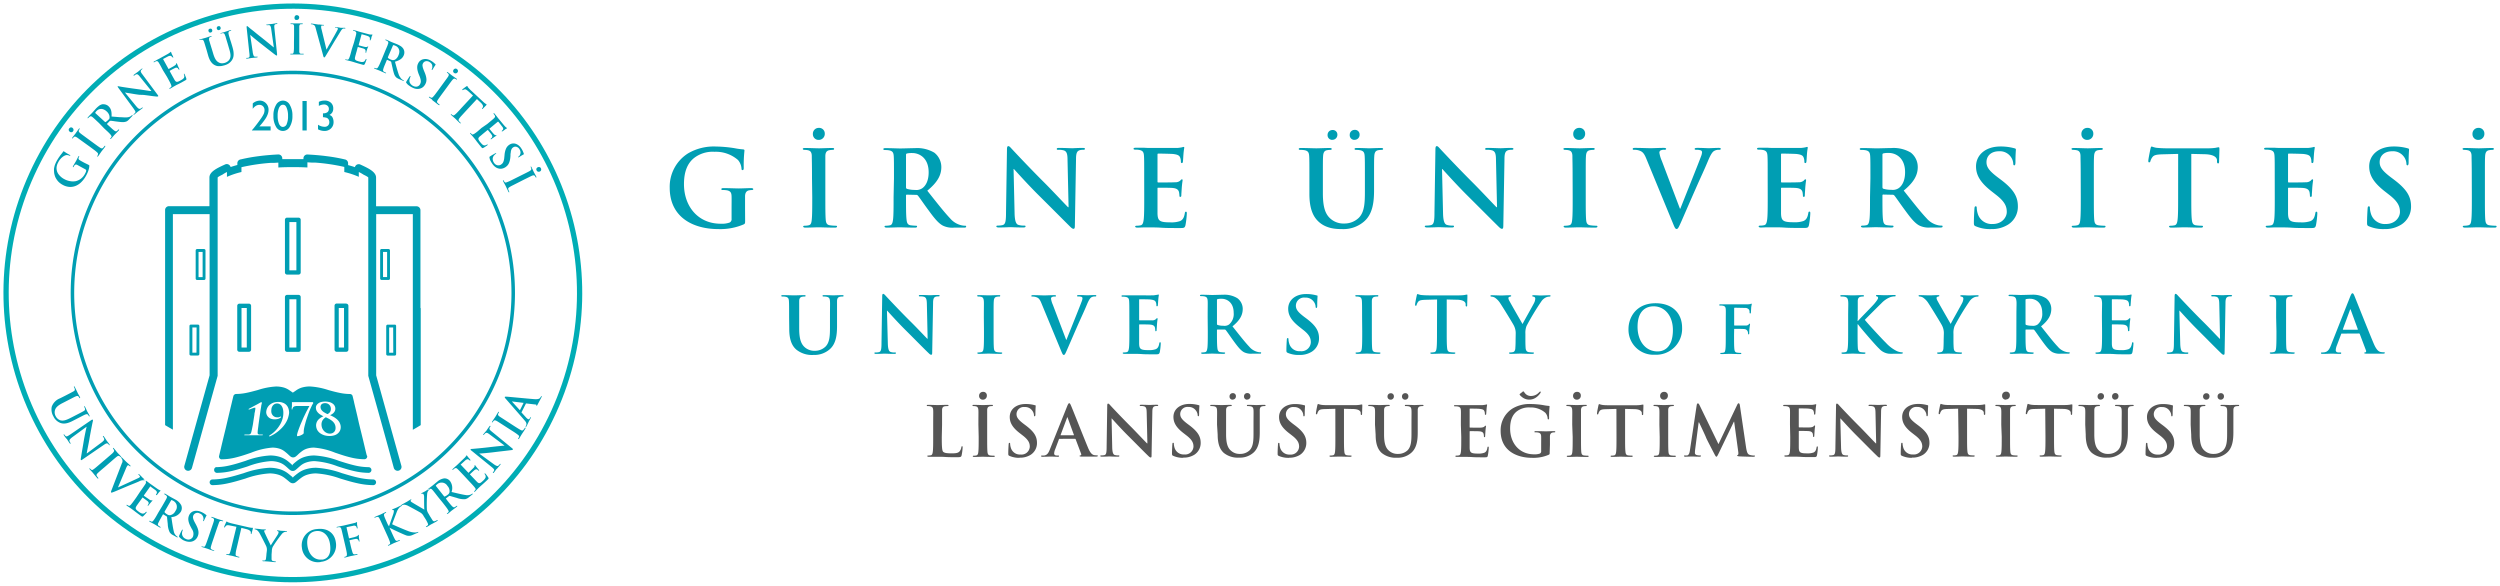 <svg id="katman_1" data-name="katman 1" xmlns="http://www.w3.org/2000/svg" viewBox="0 0 712.16 166.85"><defs><style>.cls-1,.cls-4{fill:#009eb3;}.cls-1{fill-rule:evenodd;}.cls-2,.cls-3{fill:none;stroke-miterlimit:10;}.cls-2{stroke:#00adb5;stroke-width:1.5px;}.cls-3{stroke:#009eb3;}.cls-5{fill:#555;}</style></defs><path class="cls-1" d="M86.16,37.17h1.21v-8.4H86.16Zm-12-1.46a18.54,18.54,0,0,0,1.53-2,6,6,0,0,0,.63-1.33,3.59,3.59,0,0,0,.18-1.08,2.58,2.58,0,0,0-.71-1.86A2.43,2.43,0,0,0,74,28.66a3.21,3.21,0,0,0-2,.8V31a3.16,3.16,0,0,1,.88-.84,1.89,1.89,0,0,1,1-.29,1.38,1.38,0,0,1,1.07.43,1.56,1.56,0,0,1,.4,1.13,2.8,2.8,0,0,1-.21,1A9.58,9.58,0,0,1,74.17,34c-.47.68-1.1,1.51-1.89,2.5l-.51.59v.08h5.32V36h-3.2Zm8.4-5.84a2.24,2.24,0,0,0-1.91-1.21,2.26,2.26,0,0,0-2,1.2A5.75,5.75,0,0,0,77.89,33a5.84,5.84,0,0,0,.74,3.11,2.21,2.21,0,0,0,3.92,0A5.77,5.77,0,0,0,83.3,33,5.78,5.78,0,0,0,82.55,29.87Zm-.87,5.43a1.23,1.23,0,0,1-1.1.86c-.46,0-.82-.29-1.1-.86A5.71,5.71,0,0,1,79.09,33a5.46,5.46,0,0,1,.4-2.3c.28-.57.64-.86,1.1-.86h.06c.44,0,.79.3,1,.87a5.61,5.61,0,0,1,.4,2.33A5.41,5.41,0,0,1,81.68,35.3ZM25.19,46.94l.25.17a.28.28,0,0,1,0,.18,2.83,2.83,0,0,1-.09.68,6.52,6.52,0,0,1-.21.72,6.22,6.22,0,0,1-.29.71c-.11.24-.22.45-.33.65a7.66,7.66,0,0,1-1.24,1.7,5,5,0,0,1-1.58,1.14,4.09,4.09,0,0,1-1.84.36,4.69,4.69,0,0,1-2.07-.63,5,5,0,0,1-1.08-.79A4.73,4.73,0,0,1,16,50.9a3.59,3.59,0,0,1-.43-1,4,4,0,0,1-.17-1,4.76,4.76,0,0,1,0-.94,7,7,0,0,1,.19-.82,7.12,7.12,0,0,1,.29-.74c.11-.23.22-.46.35-.68s.21-.36.33-.55.23-.36.35-.52.21-.31.3-.43.16-.2.2-.25l.29-.37a3.68,3.68,0,0,0,.28-.39c0-.06.07-.09.11-.1a.12.12,0,0,1,.09,0l.13.08.26.17.48.31.8.45a.37.37,0,0,1,.16.12.11.11,0,0,1,0,.11c0,.06-.1.07-.2,0a3,3,0,0,0-.45-.14,1.28,1.28,0,0,0-.61,0,2,2,0,0,0-.44.18,3.12,3.12,0,0,0-.55.37,3.73,3.73,0,0,0-.57.56,4.16,4.16,0,0,0-.53.77c-.08.14-.16.3-.24.47a3,3,0,0,0-.2.55,3.27,3.27,0,0,0-.11.65,3.21,3.21,0,0,0,.06.74,2.89,2.89,0,0,0,.59,1.24A4.69,4.69,0,0,0,18.26,51a5.26,5.26,0,0,0,1.7.6,4.29,4.29,0,0,0,1.64,0,3.94,3.94,0,0,0,1.46-.7,4.2,4.2,0,0,0,1.12-1.33l.23-.46a1.35,1.35,0,0,0,.14-.49.34.34,0,0,0-.06-.24.67.67,0,0,0-.22-.17l-1-.54-.69-.38L22.06,47a.85.85,0,0,0-.46-.13.59.59,0,0,0-.38.25.55.55,0,0,0-.12.16,1.71,1.71,0,0,0-.13.23c-.06.1-.12.14-.17.11s-.07-.13,0-.28.15-.27.24-.41.16-.29.24-.42l.22-.37c.07-.12.12-.22.17-.29s.09-.18.15-.29.11-.21.16-.33.12-.22.17-.33l.16-.29c.07-.14.15-.19.22-.15s.05.09,0,.18l-.06.13a1.07,1.07,0,0,0-.06.17.5.5,0,0,0,0,.4.89.89,0,0,0,.36.32c.15.1.33.2.54.32l.7.38Zm-4.86-9.27a.73.73,0,0,1-.45-.14.82.82,0,0,1-.28-.39.58.58,0,0,1,.12-.55.72.72,0,0,1,.42-.29.62.62,0,0,1,.5.12.74.74,0,0,1,.29.45.62.62,0,0,1-.12.52A.57.57,0,0,1,20.33,37.67Zm3.56,2.9L23,39.93l-.56-.41-.35-.26-.26-.16c-.32-.21-.58-.24-.77-.07l-.16.15-.14.16c-.07.11-.14.13-.2.09s0-.14.09-.29.14-.19.23-.3l.26-.34c.09-.11.17-.22.26-.32l.19-.26c0-.06.1-.14.17-.24s.14-.2.21-.31l.24-.34.22-.3c.09-.14.17-.18.22-.15s.06.12,0,.23l-.1.14-.08.17a.43.43,0,0,0,0,.38,1.21,1.21,0,0,0,.31.37l.24.2.34.26.56.41.88.65,1.69,1.24,1.25.91c.36.26.65.46.87.59a1,1,0,0,0,.38.14.43.43,0,0,0,.37-.17,1.6,1.6,0,0,0,.21-.23,1.8,1.8,0,0,0,.19-.24c.08-.1.14-.13.19-.09s.05.13,0,.25c-.23.32-.46.61-.67.88l-.46.59-.16.24-.22.32-.24.35-.24.32c-.09.13-.17.17-.23.12s0-.1,0-.21a1.21,1.21,0,0,0,.14-.2L27.9,44a.34.34,0,0,0,0-.31,1.2,1.2,0,0,0-.27-.32,9.7,9.7,0,0,0-.82-.67l-1.24-.92Zm4.33-5.5-.8-.75-.5-.47-.33-.3-.23-.19a1,1,0,0,0-.42-.23.52.52,0,0,0-.42.14.57.57,0,0,0-.16.13l-.19.18c-.09.1-.16.13-.21.08s0-.14.1-.27L25.4,33l.33-.33.28-.29.19-.19.26-.28.31-.35.31-.35.24-.27a7.58,7.58,0,0,1,.84-.76,2.5,2.5,0,0,1,1-.48,1.86,1.86,0,0,1,.36,0,2.28,2.28,0,0,1,.44.05,2.34,2.34,0,0,1,.48.18,1.81,1.81,0,0,1,.46.32,2.59,2.59,0,0,1,.43.51,2.36,2.36,0,0,1,.29.62,3.16,3.16,0,0,1,.15.81,5.88,5.88,0,0,1,0,1l2.28.19c.66,0,1.25.08,1.77.07a3.61,3.61,0,0,0,.62-.05,2.13,2.13,0,0,0,.44-.12l.28-.13.16-.11a1.94,1.94,0,0,0,.25-.22c.07-.07.12-.09.17,0s0,.13-.07.24l-.77.83a4.87,4.87,0,0,1-.57.53,1.4,1.4,0,0,1-.47.24,2.83,2.83,0,0,1-1,.12c-.38,0-.85-.06-1.42-.13l-.62-.08-.59-.09-.49-.06-.3,0a.28.28,0,0,0-.21.09l-.72.74c-.05.05,0,.09,0,.14l.12.11,1.1,1a9.87,9.87,0,0,0,.8.68,1.31,1.31,0,0,0,.39.22.4.4,0,0,0,.4-.11l.24-.2.2-.19c.06-.07.12-.08.16,0s0,.14-.07.25l-.38.39-.36.38a4.22,4.22,0,0,0-.3.3l-.19.18-.17.19-.24.29c-.09.1-.19.2-.28.31l-.27.3c-.11.11-.19.14-.25.09s0-.11.06-.21a1.19,1.19,0,0,0,.15-.18.76.76,0,0,0,.11-.16.31.31,0,0,0,0-.32,2.23,2.23,0,0,0-.25-.38c-.17-.2-.41-.45-.73-.76l-1.08-1Zm1.64-.38a.2.2,0,0,0,.23.07,2,2,0,0,0,.36-.26,3.59,3.59,0,0,0,.35-.32L31,34a1.29,1.29,0,0,0,.13-.18.77.77,0,0,0,.07-.17c0-.05,0-.11,0-.17a1.84,1.84,0,0,0-.13-.79,2.54,2.54,0,0,0-.69-.95,2.73,2.73,0,0,0-.9-.58,1.68,1.68,0,0,0-.8-.12,1.63,1.63,0,0,0-.67.19,2,2,0,0,0-.47.35,2.37,2.37,0,0,0-.39.49.15.15,0,0,0,.05.19Zm8.89-4.49c.15.18.28.32.39.44a2.12,2.12,0,0,0,.3.26.59.59,0,0,0,.24.1.34.34,0,0,0,.2,0,1,1,0,0,0,.3-.13l.24-.18c.11-.08.18-.1.22-.05s0,.15-.14.26l-.76.57-.43.31c-.05,0-.16.13-.35.28s-.4.34-.65.53l-.16.1s-.08,0-.12,0,0-.11.09-.19a1.51,1.51,0,0,0,.2-.17.89.89,0,0,0,.19-.2.47.47,0,0,0,0-.49,9.4,9.4,0,0,0-.6-.91L33.7,25a1.66,1.66,0,0,1-.16-.25.13.13,0,0,1,0-.17.26.26,0,0,1,.22,0l.36.06.56.1,1.23.19,1.64.24,1.82.25.65.09.76.11.78.12.7.11.54.08.29,0,.05,0-3.35-4.16a2.64,2.64,0,0,0-.54-.54.55.55,0,0,0-.43-.06.85.85,0,0,0-.29.14l-.25.19c-.1.08-.18.09-.22,0s0-.08,0-.13a1.22,1.22,0,0,1,.16-.14c.25-.19.47-.36.69-.51l.47-.34.32-.27c.16-.13.35-.29.59-.47a.66.66,0,0,1,.16-.11.09.09,0,0,1,.12,0s0,.13-.11.21l-.13.11-.13.14a.5.5,0,0,0-.09.44,2.15,2.15,0,0,0,.36.63l4.47,6c.15.19.18.32.1.38a.33.33,0,0,1-.21.06l-.27,0-1-.11-1.24-.17-1.37-.18L39.7,27c-.45-.05-.9-.12-1.35-.19l-1.25-.21-1-.16-.51-.09,0,0Zm7.69-10.15c-.22-.4-.39-.72-.53-1l-.33-.6c-.09-.16-.16-.29-.22-.38l-.16-.26a1,1,0,0,0-.33-.35.57.57,0,0,0-.45,0l-.19.08L44,17.7c-.12.06-.19.06-.23,0s0-.13.18-.22l.43-.23L44.8,17l.38-.19.29-.15a3.26,3.26,0,0,1,.29-.17l.49-.27.57-.31.56-.31.45-.25.23-.14.25-.18a.92.92,0,0,0,.17-.13l.07-.07.07-.07s.08,0,.11.06a.73.73,0,0,1,.07.2,4.07,4.07,0,0,0,.22.53.69.69,0,0,1,.07.13,1.47,1.47,0,0,1,.1.22l.1.21.06.15a.34.34,0,0,1,0,.1.06.06,0,0,1,0,.07c-.06,0-.12,0-.17-.09L49,16.21a.69.69,0,0,0-.16-.18.66.66,0,0,0-.31-.13A1.51,1.51,0,0,0,48,16l-.28.14-.46.24-.46.24-.3.16c-.05,0-.05.07,0,.14l1.45,2.63c0,.08.09.11.14.08l.32-.18.5-.28.51-.28.32-.2.28-.22a.34.34,0,0,0,.13-.22c0-.13.06-.2.1-.22s.08,0,.12,0,0,.11.08.22.13.31.25.59a1.72,1.72,0,0,1,.09.19,2.14,2.14,0,0,1,.1.22l.1.19a.87.87,0,0,0,.05.12.54.54,0,0,1,.07.13.09.09,0,0,1-.05.12.1.1,0,0,1-.15,0,1.63,1.63,0,0,0-.11-.17,2.14,2.14,0,0,0-.13-.19.62.62,0,0,0-.32-.17.81.81,0,0,0-.49.09l-.29.14-.45.23-.45.25-.31.16s0,.07,0,.14l.45.82.2.37.26.47.26.46.17.32a2.17,2.17,0,0,0,.31.41.53.53,0,0,0,.32.17,1,1,0,0,0,.45-.08,6.23,6.23,0,0,0,.66-.32c.14-.07.3-.17.48-.28a1.8,1.8,0,0,0,.43-.38.85.85,0,0,0,.16-.44,1.87,1.87,0,0,0-.12-.59c0-.12,0-.19,0-.22a.08.08,0,0,1,.1,0l.08.13a1.72,1.72,0,0,1,.13.27l.15.35.14.36.09.25c0,.08,0,.15,0,.19a.21.21,0,0,1,0,.13.58.58,0,0,1-.14.12l-.25.14-1,.56-.78.41-.61.29-.49.27-.25.14-.34.2-.37.22-.34.2c-.14.08-.23.08-.26,0s0-.11.12-.18l.2-.12.15-.12a.32.32,0,0,0,.11-.31,1.85,1.85,0,0,0-.13-.43,8.56,8.56,0,0,0-.46-.95c-.21-.39-.44-.82-.71-1.3Zm12.4-5.85-.31-1c-.08-.28-.15-.5-.2-.66s-.1-.32-.13-.42-.07-.19-.1-.28a1.22,1.22,0,0,0-.25-.42.62.62,0,0,0-.44-.09l-.2,0-.25.07c-.13,0-.21,0-.23,0s.05-.13.22-.18l.94-.26.73-.2.28-.09.37-.13.39-.13.36-.11c.16-.05.26,0,.28,0s0,.12-.15.16l-.16.05-.16.08a.43.43,0,0,0-.26.29,1.39,1.39,0,0,0,0,.48c0,.1,0,.2.07.3l.12.42c.05.16.11.38.2.66s.18.61.31,1l.48,1.59a8.24,8.24,0,0,0,.38,1.05,4.32,4.32,0,0,0,.41.73,2.54,2.54,0,0,0,.45.47,2.43,2.43,0,0,0,.49.29,1.8,1.8,0,0,0,.87.16,3.18,3.18,0,0,0,.69-.12,2.7,2.7,0,0,0,.76-.38,2,2,0,0,0,.63-.71,1.91,1.91,0,0,0,.21-.65,3,3,0,0,0,0-.73,6.06,6.06,0,0,0-.15-.79c-.07-.27-.15-.56-.24-.85l-.42-1.43-.32-1.05-.2-.66c0-.17-.09-.31-.13-.41s-.07-.2-.1-.29a1.16,1.16,0,0,0-.25-.41.56.56,0,0,0-.44-.09l-.2,0L63,9.58c-.13,0-.2,0-.22,0s0-.13.21-.18l.45-.13.42-.11L64.3,9l.19-.06.33-.11.39-.13.38-.12q.24-.08.27,0c0,.07,0,.12-.18.16l-.16.06-.16.08a.44.44,0,0,0-.25.29,1,1,0,0,0,0,.48,1.63,1.63,0,0,0,.07.3c0,.1.06.24.11.42s.12.38.2.66.19.61.32,1l.36,1.21c.1.32.18.65.26,1a5.47,5.47,0,0,1,.12,1,3.69,3.69,0,0,1-.07.94,2.92,2.92,0,0,1-.36.88,3.32,3.32,0,0,1-.48.6,3.45,3.45,0,0,1-.53.43,3.82,3.82,0,0,1-.56.3c-.19.08-.37.14-.55.2l-.55.14a3.37,3.37,0,0,1-.67.1,3.82,3.82,0,0,1-.75,0,2.65,2.65,0,0,1-.8-.25,2.68,2.68,0,0,1-.54-.34,2.87,2.87,0,0,1-.51-.53,4.24,4.24,0,0,1-.47-.77,8.08,8.08,0,0,1-.4-1.07Zm.79-5a.64.64,0,0,1-.23-.32.63.63,0,0,1,0-.38.48.48,0,0,1,.35-.31.67.67,0,0,1,.42,0,.48.48,0,0,1,.26.32.56.56,0,0,1,0,.44.52.52,0,0,1-.35.29A.47.47,0,0,1,59.63,9.22ZM62,8.5a.6.6,0,0,1-.21-.72.49.49,0,0,1,.35-.3.6.6,0,0,1,.42,0,.48.48,0,0,1,.26.32.58.58,0,0,1,0,.45.52.52,0,0,1-.34.29A.48.48,0,0,1,62,8.5ZM72,14.88c0,.22.08.41.11.57a3.3,3.3,0,0,0,.13.38.53.53,0,0,0,.16.21.4.4,0,0,0,.18.1,1.66,1.66,0,0,0,.32,0,2.53,2.53,0,0,0,.3,0c.13,0,.2,0,.21.07s-.07.13-.26.16l-.94.09-.52.05-.45.07-.82.12a.66.66,0,0,1-.2,0s-.07,0-.08-.09,0-.1.18-.12l.26,0a1.12,1.12,0,0,0,.26-.08.44.44,0,0,0,.25-.42A7.18,7.18,0,0,0,71,14.86l-.74-7a1,1,0,0,1,0-.29.13.13,0,0,1,.11-.13.25.25,0,0,1,.2.08l.28.23.44.38,1,.78q.57.48,1.29,1.05c.47.39,1,.77,1.43,1.14.15.12.33.25.52.41l.59.48.62.5.54.45.43.35a1.91,1.91,0,0,0,.23.18H78l-.76-5.29a2.37,2.37,0,0,0-.2-.74.5.5,0,0,0-.33-.27.87.87,0,0,0-.33,0l-.31,0c-.13,0-.19,0-.2-.08s0-.08.08-.1a1,1,0,0,1,.21,0L77,6.86l.58-.05.4-.07.75-.11h.2s.08,0,.08.08,0,.12-.2.14l-.17,0-.18.06a.46.46,0,0,0-.3.32,2.4,2.4,0,0,0,0,.73l.77,7.47c0,.24,0,.37-.1.38a.32.32,0,0,1-.22-.06,1.43,1.43,0,0,1-.22-.15c-.21-.15-.46-.34-.76-.58l-1-.78c-.36-.27-.72-.56-1.09-.85l-1.07-.84c-.36-.27-.72-.56-1.07-.85l-1-.81-.74-.63-.39-.34h0Zm11.77-4.81c0-.45,0-.81,0-1.09s0-.52,0-.69V7.85c0-.1,0-.2,0-.3,0-.39-.15-.61-.39-.67l-.21,0-.22,0c-.12,0-.19,0-.19-.12s.1-.09.29-.09h.38l.43,0,.41,0H86c.16,0,.25,0,.25.1s-.07.12-.2.12h-.17l-.18,0a.43.43,0,0,0-.33.2,1,1,0,0,0-.12.47q0,.13,0,.3c0,.11,0,.25,0,.43s0,.41,0,.69,0,.64,0,1.1l0,2.09c0,.58,0,1.09,0,1.55s0,.8,0,1a1.11,1.11,0,0,0,.11.4.45.45,0,0,0,.36.19,1.36,1.36,0,0,0,.3,0,1.78,1.78,0,0,0,.31,0c.12,0,.18,0,.18.1s-.07.12-.22.11q-.6,0-1.11,0l-.75,0h-1.5c-.16,0-.24,0-.23-.12s.06-.1.19-.09h.24l.19,0a.37.37,0,0,0,.25-.18,1.29,1.29,0,0,0,.1-.41,8.68,8.68,0,0,0,.07-1c0-.45,0-1,0-1.54ZM84,5.49A.81.81,0,0,1,83.89,5a.82.82,0,0,1,.16-.45.6.6,0,0,1,.52-.23.74.74,0,0,1,.48.19.55.55,0,0,1,.18.47.69.69,0,0,1-.19.5.62.62,0,0,1-.5.2A.56.56,0,0,1,84,5.49ZM89.92,8a3.64,3.64,0,0,0-.14-.43.88.88,0,0,0-.16-.27.91.91,0,0,0-.21-.18L89.14,7a1,1,0,0,0-.25-.08l-.2,0c-.09,0-.14,0-.13-.12a.09.09,0,0,1,.1-.08.85.85,0,0,1,.22,0l.94.14.77.12L91.2,7l.84.09.19,0s.08.06.07.1-.07.09-.19.08l-.27,0a.31.31,0,0,0-.2,0,.27.27,0,0,0-.15.23,1.77,1.77,0,0,0,0,.37c0,.16.07.35.13.58L93,14.14h0c.12-.2.27-.46.44-.79s.38-.67.58-1,.43-.74.64-1.14.43-.75.62-1.1l.5-.91c.15-.26.25-.46.32-.59s.07-.15.11-.22,0-.14,0-.2a.23.23,0,0,0,0-.14.16.16,0,0,0-.1-.1.9.9,0,0,0-.23-.08l-.24,0-.14,0a.09.09,0,0,1-.05-.08c0-.08.13-.11.35-.08l.78.12.45.08.21,0,.29,0,.32,0,.3,0c.16,0,.24.07.23.14s-.08.1-.2.08L98,8.1a.88.88,0,0,0-.34.08.51.51,0,0,0-.13.09,1.2,1.2,0,0,0-.17.16,3.22,3.22,0,0,0-.21.29l-.28.44c-.15.26-.29.5-.43.72s-.26.44-.4.66l-.45.73c-.16.26-.35.56-.55.9l-1.26,2.1L93,15.56l-.25.4-.16.25a.79.79,0,0,1-.13.13.17.17,0,0,1-.12,0q-.12,0-.18-.18a5.69,5.69,0,0,1-.17-.59Zm10.91,4.14c.12-.43.21-.79.28-1.05s.14-.5.18-.67.09-.32.11-.42l.06-.3a1.12,1.12,0,0,0,0-.48.63.63,0,0,0-.33-.31L101,8.82l-.25-.07c-.14,0-.19-.09-.17-.16s.11-.08.28,0l.47.13.46.13.4.13.31.09.32.09.54.14.64.17.62.17.49.13.27.06.3,0,.21,0h.2s0,.05,0,.12a1,1,0,0,1-.09.19,4,4,0,0,0-.21.53.85.85,0,0,1,0,.15c0,.07,0,.14-.08.22s-.06.15-.08.22a.53.53,0,0,1-.06.16.19.19,0,0,1-.06.07.09.09,0,0,1-.09,0c-.07,0-.09-.08-.06-.19a1.27,1.27,0,0,0,0-.18.7.7,0,0,0,0-.25.56.56,0,0,0-.13-.31,1.47,1.47,0,0,0-.52-.31l-.3-.1-.5-.15-.5-.14-.32-.1s-.09,0-.11.1l-.79,2.9c0,.09,0,.14,0,.15l.36.1.55.15.56.14.37.08a3,3,0,0,0,.36,0,.34.34,0,0,0,.24-.06c.11-.08.19-.11.23-.1s.07,0,0,.11a1.68,1.68,0,0,1-.09.22c-.05.11-.13.31-.23.6,0,.06,0,.12-.06.2a2,2,0,0,0-.08.22c0,.08,0,.15-.07.21s0,.1,0,.12a.58.58,0,0,1,0,.14.08.08,0,0,1-.11,0c-.07,0-.1-.06-.08-.13a1.77,1.77,0,0,1,0-.2l0-.22a.63.63,0,0,0-.11-.35.91.91,0,0,0-.41-.28l-.31-.1-.49-.14-.49-.14-.34-.09s-.08,0-.1.1l-.24.9c0,.1-.06.24-.11.41s-.09.33-.14.51-.09.35-.14.51l-.09.35a2.12,2.12,0,0,0-.07.51.5.5,0,0,0,.12.34.92.92,0,0,0,.37.26,6.39,6.39,0,0,0,.7.23l.54.13a1.59,1.59,0,0,0,.57,0,.72.72,0,0,0,.43-.2,1.66,1.66,0,0,0,.32-.51c0-.11.11-.15.17-.13s.07,0,.07.07,0,.1,0,.16a1.91,1.91,0,0,1-.1.27l-.13.36-.15.36a2.6,2.6,0,0,1-.12.24.73.73,0,0,1-.11.15.16.16,0,0,1-.13.06.38.38,0,0,1-.18,0l-.28-.07-1.13-.32-.84-.25-.64-.2-.55-.16-.27-.07-.39-.09-.41-.1-.38-.09c-.16,0-.22-.1-.2-.18s.08-.07.21,0l.23.05.19,0a.32.32,0,0,0,.29-.15,1.35,1.35,0,0,0,.21-.4,8,8,0,0,0,.33-1q.18-.64.39-1.44Zm8.76,2.71c.17-.42.31-.76.42-1l.27-.64.16-.4c0-.1.07-.2.1-.29a1,1,0,0,0,.07-.47.54.54,0,0,0-.27-.35l-.18-.11-.24-.1c-.12-.06-.17-.11-.14-.18s.12-.07.28,0l.45.2.43.19.36.17.25.11.35.14.44.17.43.17.34.14a8,8,0,0,1,1,.52,2.55,2.55,0,0,1,.8.8,2,2,0,0,1,.15.32,1.89,1.89,0,0,1,.11.44,2.17,2.17,0,0,1,0,.51,2,2,0,0,1-.15.55,2.68,2.68,0,0,1-.32.57,2.27,2.27,0,0,1-.49.49,3.5,3.5,0,0,1-.7.42,6.24,6.24,0,0,1-1,.36c.23.83.43,1.56.62,2.2s.36,1.2.54,1.68A3.85,3.85,0,0,0,114,22a3.3,3.3,0,0,0,.26.37,2.22,2.22,0,0,0,.23.22l.16.11a1.71,1.71,0,0,0,.29.16c.09,0,.12.08.09.14s-.11.08-.25,0l-1-.44a4.28,4.28,0,0,1-.69-.35,1.54,1.54,0,0,1-.4-.36,2.73,2.73,0,0,1-.45-.87c-.11-.36-.24-.82-.37-1.37,0-.2-.09-.4-.13-.61s-.09-.41-.13-.59l-.11-.47c0-.14-.06-.24-.07-.3a.3.3,0,0,0-.17-.16l-.94-.43a.1.1,0,0,0-.13.05l-.06.16c-.22.51-.41,1-.58,1.38a9.26,9.26,0,0,0-.36,1,1.48,1.48,0,0,0-.07.44.42.42,0,0,0,.25.34l.26.15.25.12c.09,0,.12.08.1.14s-.12.08-.27,0l-.49-.22-.48-.21-.39-.18-.23-.1-.24-.1-.35-.13-.39-.15-.37-.15q-.22-.09-.18-.21c0-.05.1-.06.22,0l.22.08a.72.72,0,0,0,.19,0,.31.31,0,0,0,.31-.1,2.11,2.11,0,0,0,.26-.37,9.28,9.28,0,0,0,.46-.94c.17-.41.37-.86.58-1.37Zm.92,1.41c0,.1,0,.18,0,.23a2.09,2.09,0,0,0,.36.26l.42.21.29.1.22.06H112l.18,0a1.63,1.63,0,0,0,.69-.39,2.56,2.56,0,0,0,.65-1,2.8,2.8,0,0,0,.24-1,1.78,1.78,0,0,0-.17-.8,1.57,1.57,0,0,0-.41-.56,1.67,1.67,0,0,0-.49-.31,2.87,2.87,0,0,0-.6-.21.17.17,0,0,0-.16.12Zm5.83,8a4,4,0,0,1-.56-.61.33.33,0,0,1-.1-.21.68.68,0,0,1,.11-.26c.08-.14.16-.28.25-.42s.17-.27.25-.38a3,3,0,0,1,.21-.32,1.31,1.31,0,0,0,.12-.19.86.86,0,0,1,.15-.17s.09-.05.13,0a.1.1,0,0,1,.06.11.31.31,0,0,1-.06.13,2.17,2.17,0,0,0-.12.26c0,.11-.07.21-.09.32a1.5,1.5,0,0,0,.11,1.14,2.07,2.07,0,0,0,.75.75,1.79,1.79,0,0,0,.67.25,1.44,1.44,0,0,0,.59,0,1.36,1.36,0,0,0,.47-.22,1.39,1.39,0,0,0,.33-.36,2.87,2.87,0,0,0,.18-.4,1.71,1.71,0,0,0,.09-.47,2.84,2.84,0,0,0-.07-.6,5.92,5.92,0,0,0-.24-.77l-.26-.64a7.43,7.43,0,0,1-.34-1.05,3.7,3.7,0,0,1-.12-.88,2.51,2.51,0,0,1,.08-.74,2.9,2.9,0,0,1,.28-.65,2,2,0,0,1,.63-.68,1.94,1.94,0,0,1,.84-.34,2.52,2.52,0,0,1,1,0,3.44,3.44,0,0,1,1.06.42,5.53,5.53,0,0,1,.79.55l.47.42c.08.08.11.15.07.21l-.23.35c-.12.17-.29.46-.53.86a.84.84,0,0,1-.17.23.09.09,0,0,1-.12,0q-.1-.06,0-.24a1.25,1.25,0,0,0,.11-.31,1.31,1.31,0,0,0,0-.53c0-.07,0-.15,0-.24a1.51,1.51,0,0,0-.13-.3,2,2,0,0,0-.24-.31,1.61,1.61,0,0,0-.4-.3,1.47,1.47,0,0,0-1.07-.23,1.12,1.12,0,0,0-.77.57,1.31,1.31,0,0,0-.15.37,1.21,1.21,0,0,0,0,.43,3.55,3.55,0,0,0,.12.56q.1.33.27.75l.16.39a8.12,8.12,0,0,1,.4,1.12,5,5,0,0,1,.16.94,3,3,0,0,1-.08.8,3.38,3.38,0,0,1-.32.74,3.28,3.28,0,0,1-.32.44,2.18,2.18,0,0,1-1,.65,2.18,2.18,0,0,1-.7.13,2.72,2.72,0,0,1-1-.13,5,5,0,0,1-.88-.4A6.58,6.58,0,0,1,116.34,24.23Zm9.85-.41.64-.88.41-.56c.11-.14.19-.26.25-.35l.17-.25c.21-.33.23-.59.07-.78a1.06,1.06,0,0,0-.15-.15l-.17-.14c-.1-.08-.13-.15-.08-.21s.13,0,.28.09l.31.23.33.26.33.26.26.19.23.17.32.21.33.24.31.21c.13.1.18.18.14.23s-.12.06-.22,0l-.14-.1-.17-.08a.43.43,0,0,0-.38,0,1.15,1.15,0,0,0-.37.32c-.07.07-.13.15-.2.23l-.26.35-.41.55-.64.88-1.24,1.69c-.35.47-.65.89-.91,1.25s-.47.66-.6.88a1.19,1.19,0,0,0-.14.38.48.48,0,0,0,.18.37,1.6,1.6,0,0,0,.23.21l.23.19c.11.07.14.14.1.19s-.13,0-.25,0c-.32-.23-.62-.46-.88-.67l-.6-.46-.23-.16L123,28.3l-.35-.24-.33-.24c-.12-.09-.16-.17-.12-.23s.11,0,.21,0a1.86,1.86,0,0,0,.2.14l.18.08a.34.34,0,0,0,.31,0,1.24,1.24,0,0,0,.32-.28,9.85,9.85,0,0,0,.66-.81c.27-.36.58-.77.92-1.24Zm2.89-3.56a.73.73,0,0,1,.14-.45.8.8,0,0,1,.4-.28.57.57,0,0,1,.54.12.68.68,0,0,1,.29.42.59.59,0,0,1-.12.5.71.71,0,0,1-.45.29.63.63,0,0,1-.52-.12A.59.59,0,0,1,129.08,20.26Zm5.66,6.92L133.41,26a4.46,4.46,0,0,0-.62-.46.59.59,0,0,0-.46-.07,1.15,1.15,0,0,0-.26.08l-.17.09c-.09.05-.15.05-.2,0s0-.12.06-.21a1.11,1.11,0,0,1,.21-.18l.36-.27a3.31,3.31,0,0,1,.35-.25,1.24,1.24,0,0,1,.19-.13c.12-.09.21-.11.26-.07a.57.57,0,0,1,.09.16.79.79,0,0,0,.19.29q.17.2.39.42a4.44,4.44,0,0,0,.44.43l3.45,3.21a3.21,3.21,0,0,0,.37.32l.27.2.18.11a.23.23,0,0,1,.09.06c.05,0,0,.13-.1.25l-.19.2-.27.27-.28.29-.22.22c-.1.09-.17.11-.21.07s0-.14.07-.26l.08-.11a.54.54,0,0,0,.09-.22.58.58,0,0,0,0-.31,1.39,1.39,0,0,0-.2-.41,3.66,3.66,0,0,0-.44-.5l-1.07-1-3.32,3.58-1,1.09a8.07,8.07,0,0,0-.68.81,1.25,1.25,0,0,0-.21.39.41.41,0,0,0,.11.4c.05.07.12.14.2.23l.21.21c.1.09.12.16.08.2s-.14,0-.25-.06l-.8-.77-.54-.53-.22-.19c-.08-.08-.18-.16-.29-.25l-.32-.29-.29-.26c-.12-.11-.15-.2-.1-.25s.11,0,.21.06a1.19,1.19,0,0,0,.18.15,1,1,0,0,0,.16.1.33.33,0,0,0,.33,0,1.57,1.57,0,0,0,.37-.26,8,8,0,0,0,.75-.73c.31-.32.65-.68,1-1.09Zm4.06,8.11.84-.7.53-.44.33-.28a2.23,2.23,0,0,0,.22-.21,1.09,1.09,0,0,0,.29-.38.54.54,0,0,0-.09-.44.62.62,0,0,0-.11-.18,1.56,1.56,0,0,0-.16-.2c-.08-.11-.1-.18,0-.23s.13,0,.25.14l.3.38.3.36.26.35.2.25.21.25.36.44.42.5c.14.18.28.34.41.49a3.68,3.68,0,0,0,.33.39l.18.21.22.21a.64.64,0,0,0,.16.14l.08,0,.08.07s0,.07,0,.12a1,1,0,0,1-.19.1,3.93,3.93,0,0,0-.47.32l-.12.09-.19.14-.2.14-.13.08-.09,0a.09.09,0,0,1-.09,0c0-.06,0-.12.06-.19l.14-.13a1.3,1.3,0,0,0,.15-.2.61.61,0,0,0,.06-.33A1.38,1.38,0,0,0,143,36s-.09-.13-.19-.25l-.32-.41-.32-.41-.21-.26s-.09,0-.15,0l-2.31,1.92c-.07.06-.09.11-.05.15l.23.28.37.44.37.45c.12.14.21.23.26.28l.26.24a.46.46,0,0,0,.24.08c.14,0,.22,0,.24,0s0,.09,0,.13l-.2.13a5.58,5.58,0,0,0-.53.35l-.17.13-.2.13-.17.13-.1.08-.12.08a.1.1,0,0,1-.11-.17l.14-.14a1.29,1.29,0,0,0,.16-.17.58.58,0,0,0,.11-.34.93.93,0,0,0-.18-.47l-.19-.26-.31-.39-.33-.41-.22-.26s-.07,0-.13,0l-.73.6-.32.26-.41.34-.4.34-.29.23a2.83,2.83,0,0,0-.35.38.55.55,0,0,0-.1.35,1,1,0,0,0,.16.42,4.43,4.43,0,0,0,.43.59l.37.42a1.72,1.72,0,0,0,.45.35.8.8,0,0,0,.47.08,1.7,1.7,0,0,0,.55-.23c.11-.06.18-.06.22,0s0,.07,0,.1a.56.56,0,0,1-.11.11l-.24.17-.32.21-.32.21-.23.13-.19.06a.19.19,0,0,1-.14,0,.47.47,0,0,1-.14-.12l-.18-.21c-.29-.34-.54-.65-.74-.91l-.55-.69c-.15-.21-.28-.39-.4-.54l-.36-.44-.18-.22c-.08-.09-.16-.19-.26-.29l-.28-.32-.26-.3c-.1-.12-.12-.21-.06-.26s.11,0,.19.08l.16.18.15.13a.33.33,0,0,0,.32,0,2.29,2.29,0,0,0,.41-.21,9.48,9.48,0,0,0,.84-.62l1.15-1Zm.87,10.4a3.58,3.58,0,0,1-.23-.79.41.41,0,0,1,0-.23.57.57,0,0,1,.21-.18l.42-.27.39-.23.33-.18.2-.12a.8.8,0,0,1,.21-.08.11.11,0,0,1,.13,0,.09.09,0,0,1,0,.12l-.11.09L141,44l-.23.24a1.53,1.53,0,0,0-.42,1.07,2.05,2.05,0,0,0,.33,1,1.93,1.93,0,0,0,.48.53,1.6,1.6,0,0,0,.54.24,1.35,1.35,0,0,0,.53,0,1.11,1.11,0,0,0,.45-.17,3,3,0,0,0,.35-.27,1.63,1.63,0,0,0,.28-.38,2.75,2.75,0,0,0,.21-.56,4,4,0,0,0,.13-.8l.07-.69a6.25,6.25,0,0,1,.17-1.09,4.12,4.12,0,0,1,.29-.84,2.31,2.31,0,0,1,.41-.62,2.69,2.69,0,0,1,.55-.46,2.15,2.15,0,0,1,.86-.32,2.1,2.1,0,0,1,.9.08,2.73,2.73,0,0,1,.86.48,3.52,3.52,0,0,1,.75.86,4.92,4.92,0,0,1,.46.85c.1.24.18.43.23.59s0,.18,0,.22l-.37.2c-.18.1-.47.28-.86.53a.87.87,0,0,1-.25.12.1.1,0,0,1-.12,0q-.06-.1.12-.21l.23-.22a1.4,1.4,0,0,0,.26-.47q0-.11.06-.24a1.1,1.1,0,0,0,0-.32,1.46,1.46,0,0,0-.07-.39,2.69,2.69,0,0,0-.22-.46,1.47,1.47,0,0,0-.85-.68,1.12,1.12,0,0,0-.95.16,1.48,1.48,0,0,0-.3.26,1.51,1.51,0,0,0-.21.38,2.86,2.86,0,0,0-.15.55c0,.22-.07.48-.1.79l0,.42a8.78,8.78,0,0,1-.15,1.18,4.64,4.64,0,0,1-.29.91,2.56,2.56,0,0,1-.43.67,3.17,3.17,0,0,1-.62.52,2.69,2.69,0,0,1-.48.24,2.42,2.42,0,0,1-.56.15,2.67,2.67,0,0,1-.63,0,2.86,2.86,0,0,1-.68-.2,2.75,2.75,0,0,1-.83-.58,4.29,4.29,0,0,1-.6-.75A5.3,5.3,0,0,1,139.67,45.69Zm9,4.13,1-.5.61-.31.39-.2.26-.15c.34-.19.47-.41.41-.66a.89.89,0,0,0-.06-.2l-.09-.2c0-.12,0-.19,0-.23s.13.05.22.22.1.21.16.34.12.26.19.39.11.25.17.37.1.21.14.29.08.15.13.25l.19.34c.06.12.12.24.19.36s.12.23.17.33.09.24,0,.27-.13,0-.19-.12a1.09,1.09,0,0,1-.08-.15l-.11-.15a.46.46,0,0,0-.34-.2,1.28,1.28,0,0,0-.47.11l-.27.12-.39.19-.62.31-1,.49-1.87.95-1.38.7a9.13,9.13,0,0,0-.92.51.82.82,0,0,0-.3.28.44.44,0,0,0,0,.41,2.66,2.66,0,0,0,.11.28,2.61,2.61,0,0,0,.12.28q.09.16,0,.21t-.21-.15l-.48-1c-.14-.31-.25-.54-.32-.68l-.13-.25-.19-.34-.2-.38-.18-.35c-.08-.14-.08-.23,0-.27s.12,0,.18.13a1,1,0,0,0,.11.21,1,1,0,0,0,.12.15A.34.34,0,0,0,144,52a1.09,1.09,0,0,0,.41-.1,9.81,9.81,0,0,0,1-.42l1.38-.69ZM152.83,48a.83.83,0,0,1,.33-.34.84.84,0,0,1,.48-.07.57.57,0,0,1,.44.35.66.66,0,0,1,.06.51.58.58,0,0,1-.33.39.71.71,0,0,1-.53.06.62.62,0,0,1-.41-.35A.58.58,0,0,1,152.83,48ZM124.2,138.47c-.06-.08-.07-.13,0-.2a2.67,2.67,0,0,1,.47-.43,1.92,1.92,0,0,1,2.8.59,2.13,2.13,0,0,1,.56,1.86,1.22,1.22,0,0,1-.55.68,2.94,2.94,0,0,1-.79.47c-.09,0-.14,0-.22-.1Zm1.86,4.66c.68.87,1.27,1.61,1.53,2.05s.29.54.13.73a1.79,1.79,0,0,1-.31.3c-.11.09-.12.15-.09.2s.14,0,.27-.06c.37-.29.94-.79,1.12-.93s.87-.63,1.41-1.06q.19-.15.12-.24c0-.05-.1-.05-.17,0s-.34.23-.5.33c-.31.18-.53,0-.77-.23s-1-1.11-1.64-2l-.1-.13a.08.08,0,0,1,0-.13l.83-.63a.26.26,0,0,1,.22-.07c.24.05,1.18.35,2,.57a5.84,5.84,0,0,0,2.38.37,2.43,2.43,0,0,0,1.15-.61l.9-.71c.11-.08.16-.16.11-.23s-.1,0-.18,0a1.7,1.7,0,0,1-.28.18,2.44,2.44,0,0,1-1.56.19c-1-.15-2.33-.48-4-.87a3.37,3.37,0,0,0-.42-3.09,2,2,0,0,0-1.65-.79,3.79,3.79,0,0,0-2.06,1c-.29.23-1,.82-1.31,1.07s-.81.59-1.31,1c-.14.11-.2.18-.14.25s.12,0,.22,0a3.26,3.26,0,0,1,.39-.26c.37-.18.56-.08.83.22s.47.55,1.59,2Zm-4.84,4.73c.1.16.35.6.57,1.06s.19.59,0,.75a1.75,1.75,0,0,1-.34.26c-.11.06-.14.12-.11.17s.14.06.28,0c.39-.22,1-.63,1.29-.78s1-.51,1.61-.89c.13-.07.2-.15.15-.23s-.1-.05-.21,0-.39.19-.54.25c-.34.14-.56,0-.76-.32s-.53-.86-.63-1l-.49-.85a2.79,2.79,0,0,1-.44-1.13,39.12,39.12,0,0,1,.08-4.45,1.8,1.8,0,0,1,.27-.83,1.3,1.3,0,0,1,.39-.39c.11-.07.18-.14.14-.22s-.12,0-.24,0-.87.54-1.09.67-.66.33-1,.53c-.12.07-.16.12-.12.2s.14,0,.24,0a.29.29,0,0,1,.37.14,1.5,1.5,0,0,1,.17.62c0,.41,0,3.45.08,3.76-.33-.2-3.23-1.87-3.55-2.1a.88.88,0,0,1-.33-.28.21.21,0,0,1,0-.27c.14-.13.2-.18.17-.24s-.11-.07-.21,0c-.47.27-.88.55-1.1.67s-1.14.62-1.33.73-.18.14-.14.2.13,0,.21,0a1.21,1.21,0,0,1,.52-.12,2.85,2.85,0,0,1,1.15.35c.67.33,3.38,1.82,3.55,1.94a2.44,2.44,0,0,1,.87,1Zm-10.75,1.55c-.75-1.67-.89-2-1-2.33s-.15-.62.12-.81a2.43,2.43,0,0,1,.3-.17c.08,0,.14-.09.1-.17s-.12-.06-.27,0l-1.31.63c-.26.12-1,.4-1.54.66-.17.07-.23.13-.2.21s.11.06.23,0a2.42,2.42,0,0,1,.44-.16c.4-.09.56.05.75.41s.32.65,1.07,2.31l.87,1.92c.46,1,.85,1.87,1,2.36.1.33.16.6,0,.74a1.59,1.59,0,0,1-.38.22c-.13.06-.16.12-.13.17s.12.07.27,0l1.36-.66c.27-.12,1-.4,1.59-.67.12-.06.19-.13.16-.21s-.1-.06-.19,0l-.55.2c-.29.08-.5-.12-.66-.42-.25-.45-.64-1.31-1.09-2.32l-.45-1,0,0,.2.11c.37.21,3.67,1.77,4.34,2a2.34,2.34,0,0,0,1.68.1,7.59,7.59,0,0,0,.76-.32l1-.43c.21-.09.25-.15.22-.23s-.11,0-.19,0a1.91,1.91,0,0,1-.75.14,5.7,5.7,0,0,1-2.1-.47c-.6-.21-3.79-1.55-4.42-1.89.2-.56,1.11-2.94,1.3-3.43a3.75,3.75,0,0,1,.81-1.35,2.22,2.22,0,0,1,.58-.41c.11-.05.15-.09.12-.17s-.12-.06-.23,0c-.34.15-.93.45-1.27.61s-.91.37-1.14.47-.16.1-.13.18.08.07.19.05.2,0,.25.15,0,.56-.17,1.06-1,2.87-1.2,3.44l0,0ZM99.56,154c0-.08,0-.11.06-.12s1.44-.34,1.74-.37a.71.71,0,0,1,.69.29,1.4,1.4,0,0,1,.16.34c0,.08.06.16.13.14s.09-.14.06-.24-.12-.63-.15-.87,0-.68-.07-.75-.05-.1-.09-.08-.09.06-.13.15a.6.6,0,0,1-.45.32L101,153l-1.49.35c-.07,0-.09,0-.11-.08l-.67-2.93c0-.12,0-.17.07-.18l1.8-.38a.87.87,0,0,1,.86.17,1.26,1.26,0,0,1,.17.43c0,.12.08.18.16.16s.09-.1.08-.19-.15-.84-.16-1c0-.32,0-.47,0-.55a.1.1,0,0,0-.11-.09s-.1.08-.17.12a2.47,2.47,0,0,1-.46.15c-.27.08-2.64.62-3.09.73l-.74.14-1,.21c-.18,0-.26.09-.24.18s.1.07.22,0a1.77,1.77,0,0,1,.46-.07c.41,0,.54.16.66.55s.18.69.59,2.47l.48,2.06c.26,1.12.46,2,.51,2.5,0,.35,0,.62-.19.72a1.7,1.7,0,0,1-.41.15c-.12,0-.16.07-.15.13s.11.1.27.06c.45-.1,1.18-.31,1.48-.38s1.05-.2,1.79-.37c.17,0,.24-.1.23-.18s-.07-.08-.22-.05a4.14,4.14,0,0,1-.6.09c-.36,0-.49-.2-.6-.53a25.6,25.6,0,0,1-.64-2.48Zm-7.77,5.39c-2.28.29-3.9-1.49-4.22-4-.37-3,1.09-3.93,2.46-4.1,2-.25,3.7,1.21,4,3.88C94.5,158.68,92.63,159.33,91.79,159.43Zm-.42.66a4.75,4.75,0,0,0,4.31-5.5c-.35-2.73-2.41-4.22-5.38-3.84A4.61,4.61,0,0,0,86,156,4.57,4.57,0,0,0,91.37,160.09ZM75.9,157.83c0,.19-.05.7-.12,1.2,0,.34-.18.6-.42.63a2,2,0,0,1-.43,0c-.13,0-.19,0-.19.08s.08.13.25.14c.44,0,1.2.06,1.5.08s1.07.12,1.83.18c.15,0,.25,0,.26-.1s-.06-.1-.19-.11a5.58,5.58,0,0,1-.59-.1c-.36-.07-.45-.34-.44-.69,0-.51,0-1,0-1.2l.08-1a2.77,2.77,0,0,1,.27-1.19,38.81,38.81,0,0,1,2.57-3.63,1.8,1.8,0,0,1,.69-.53,1.2,1.2,0,0,1,.54-.11c.13,0,.23,0,.24-.1s-.08-.1-.21-.11l-1.29-.06c-.34,0-.72-.1-1.12-.13-.14,0-.2,0-.21.1s.1.1.21.13a.29.29,0,0,1,.23.32,1.68,1.68,0,0,1-.22.61c-.19.36-1.9,2.88-2,3.15-.17-.34-1.63-3.36-1.77-3.73a1,1,0,0,1-.11-.42.23.23,0,0,1,.19-.2c.18,0,.26,0,.27-.11s0-.11-.17-.12c-.54,0-1,0-1.29-.06s-1.29-.14-1.5-.15-.23,0-.24.09.08.11.18.12a1.31,1.31,0,0,1,.49.19A3.08,3.08,0,0,1,74,152c.37.65,1.77,3.41,1.84,3.6a2.55,2.55,0,0,1,.18,1.28Zm-9.71-3c-.25,1.07-.46,2-.63,2.47s-.24.58-.49.57a2,2,0,0,1-.43-.05c-.14,0-.2,0-.21.05s.06.13.21.17c.47.11,1.21.24,1.48.3s1.06.29,1.83.46c.13,0,.23,0,.25-.06s0-.11-.17-.14a4.91,4.91,0,0,1-.58-.18c-.34-.13-.36-.41-.31-.74,0-.52.27-1.44.51-2.52l1.11-4.79,1.47.37c1,.27,1.27.67,1.22,1v.13c0,.18,0,.24.07.26s.11,0,.15-.16c.07-.3.29-1.1.35-1.35s0-.25,0-.27h-.33a5.87,5.87,0,0,1-.82-.13l-4.63-1.07a11.23,11.23,0,0,1-1.15-.32c-.29-.1-.38-.24-.48-.26s-.12.05-.19.19-.51,1.1-.55,1.29,0,.19.06.21.12,0,.16-.11a1.72,1.72,0,0,1,.29-.37c.24-.21.53-.21,1.22-.07l1.75.35Zm-6.74-2c-.38,1.1-.68,2-.9,2.46s-.28.48-.52.45a1.83,1.83,0,0,1-.43-.09c-.13-.05-.19,0-.21,0s0,.14.19.19l1.44.45c.31.1,1,.38,1.77.63.12.05.22,0,.25,0s0-.11-.15-.15a4.72,4.72,0,0,1-.56-.24c-.33-.16-.34-.39-.27-.71.12-.51.42-1.4.8-2.51l.67-2c.59-1.72.7-2,.84-2.4s.31-.55.64-.5a1.64,1.64,0,0,1,.35.08c.12,0,.19,0,.22-.06s-.06-.12-.2-.17l-1.4-.43c-.33-.11-1-.39-1.47-.54-.18-.06-.28-.07-.3,0s0,.14.14.18a1.44,1.44,0,0,1,.4.18c.23.14.27.37.17.77s-.21.69-.8,2.42Zm-7,1.15a3.5,3.5,0,0,0,1.94.34,2.44,2.44,0,0,0,1.89-1.44c.47-1,.34-2-.54-3.6l-.2-.37c-.59-1.1-.67-1.6-.45-2.1a1.27,1.27,0,0,1,1.81-.54,1.52,1.52,0,0,1,1,1.08,1.34,1.34,0,0,1,0,.85c-.06.13-.05.21,0,.25s.16,0,.27-.28c.39-.85.57-1.15.64-1.29s0-.13-.1-.2a5.64,5.64,0,0,0-1.37-.84c-1.52-.69-2.91-.28-3.46.92-.4.89-.33,1.84.45,3.32l.33.62a2.33,2.33,0,0,1,.28,2.24,1.46,1.46,0,0,1-2,.58,1.65,1.65,0,0,1-1.07-1.81,2.27,2.27,0,0,1,.16-.6c0-.09.07-.19,0-.24s-.17.07-.26.23-.43.8-.7,1.41c-.11.24-.1.31,0,.46A4.2,4.2,0,0,0,52.45,154Zm-3.72-11.43a.14.14,0,0,1,.17-.09,2.81,2.81,0,0,1,.58.28,1.92,1.92,0,0,1,.49,2.82,2.1,2.1,0,0,1-1.51,1.2,1.18,1.18,0,0,1-.84-.24,3.21,3.21,0,0,1-.73-.56c0-.08,0-.13,0-.24ZM45.1,146c-.55,1-1,1.78-1.33,2.19s-.4.47-.63.4a3,3,0,0,1-.4-.18c-.12-.07-.18-.06-.21,0s0,.14.15.22c.41.24,1.09.59,1.29.7s.9.56,1.51.91c.13.08.22.09.26,0s0-.11-.07-.16a5.28,5.28,0,0,1-.49-.33c-.29-.22-.22-.49-.07-.81s.67-1.29,1.22-2.25l.09-.15a.09.09,0,0,1,.13,0l.89.55a.25.25,0,0,1,.15.18c0,.23.11,1.21.2,2a5.7,5.7,0,0,0,.55,2.35,2.32,2.32,0,0,0,1,.84l1,.57c.13.07.21.09.26,0s0-.11-.08-.16a1.32,1.32,0,0,1-.27-.2,2.36,2.36,0,0,1-.76-1.37c-.24-1-.43-2.34-.68-4a3.36,3.36,0,0,0,2.71-1.54,2.07,2.07,0,0,0,.11-1.83A3.86,3.86,0,0,0,50,142.33l-1.49-.81c-.22-.12-.85-.53-1.41-.85-.15-.09-.24-.11-.28,0s0,.13.13.2a2.24,2.24,0,0,1,.38.26c.3.27.29.49.11.85s-.34.64-1.25,2.22Zm-6.26-4.32c-.64.9-1.19,1.67-1.53,2.05s-.45.43-.67.33a2.19,2.19,0,0,1-.38-.21c-.12-.08-.18-.08-.21,0s0,.14.12.23.47.3.69.46l.57.39c.29.21.59.43,1,.75s.94.71,1.67,1.24c.37.26.46.32.71.12a8.74,8.74,0,0,0,.9-1c.07-.1.13-.17,0-.23s-.12,0-.21.07a1,1,0,0,1-1,.41,2.77,2.77,0,0,1-1-.54c-1-.7-1-1-.59-1.65.19-.29.84-1.18,1.08-1.52l.55-.77c0-.06.08-.09.13-.06.23.17,1.19.87,1.36,1,.34.3.37.54.28.77a2.59,2.59,0,0,1-.21.38.09.09,0,0,0,0,.15c.09.07.17,0,.22-.12l.51-.63c.39-.47.54-.6.58-.66a.07.07,0,0,0,0-.12s-.12,0-.25,0-.32,0-.57-.19-1.36-.93-1.58-1.09c-.06,0,0-.09,0-.15l1.76-2.48c.05-.07.09-.08.14,0s1.21.89,1.36,1c.45.41.46.59.4.82a1.18,1.18,0,0,1-.19.39c-.06.09-.08.15,0,.2s.13,0,.18,0,.43-.52.5-.61c.35-.43.49-.51.53-.58s.06-.09,0-.13a1.07,1.07,0,0,0-.19-.07l-.46-.24c-.19-.12-2.14-1.51-2.45-1.73l-.6-.46c-.25-.17-.52-.38-.79-.57s-.23-.13-.27-.07,0,.14.1.21a2.56,2.56,0,0,1,.36.3c.27.3.24.51,0,.86s-.39.6-1.45,2.09Zm-7-2.23c-.22.56-.28.74-.17.84s.31,0,1-.26l3.68-1.55c1.49-.62,2.17-.86,3.29-1.36a2.27,2.27,0,0,1,1.22-.32,1,1,0,0,1,.53.3c.08.08.15.11.21,0s0-.14-.11-.25-.69-.61-.84-.75-.45-.48-.89-.9c-.16-.15-.26-.21-.32-.14s0,.13.08.21a1.74,1.74,0,0,1,.3.37.21.21,0,0,1,0,.27,1.31,1.31,0,0,1-.38.25c-.76.38-4.55,2.1-5.84,2.7l0,0,2.26-5.36a3.52,3.52,0,0,1,.44-.86.27.27,0,0,1,.26-.1.85.85,0,0,1,.4.26c.08.07.14.11.2,0s0-.17-.12-.27c-.44-.42-.88-.79-1.1-1s-.77-.78-1.23-1.22c-.13-.13-.24-.21-.3-.14s-.05.1,0,.18a1.48,1.48,0,0,1,.3.36,1.17,1.17,0,0,1,0,1.28ZM28.68,132c-.88.76-1.59,1.38-2,1.66s-.49.28-.68.13a1.35,1.35,0,0,1-.32-.29c-.1-.11-.16-.12-.2-.08s0,.14.06.26c.32.36.84.91,1,1.12s.68.84,1.2,1.43c.09.1.18.15.24.1s0-.11,0-.21a5.25,5.25,0,0,1-.37-.49c-.2-.31-.09-.51.13-.75s1.08-1,2-1.76l1.59-1.38c1.38-1.2,1.64-1.42,1.94-1.65s.55-.32.81-.11a2.09,2.09,0,0,1,.26.25c.08.09.15.13.22.06s0-.13-.09-.25c-.3-.34-.79-.86-1-1.08s-.69-.86-1-1.2c-.13-.15-.21-.21-.26-.16s0,.13,0,.22a1.67,1.67,0,0,1,.25.36c.13.24,0,.47-.24.75s-.53.49-1.91,1.68Zm-4-10.46,0,0c-.07.3-.52,2.26-.82,4.07s-.67,3.9-.82,4.93a.72.72,0,0,0,0,.49c.06.09.18.06.39-.09l6.25-4.28c.56-.38.82-.45,1.09-.23a1.46,1.46,0,0,1,.24.27q.12.18.21.12c.08-.06,0-.16-.07-.29-.34-.48-.63-.83-.71-.94s-.45-.7-.81-1.2c-.11-.15-.19-.25-.27-.19s-.06.1,0,.22a1.74,1.74,0,0,1,.31.55c.07.31-.05.53-.64,1l-4.32,3.22,0-.05c0-.27.51-2.59.7-3.73.41-2.44.94-5.06,1-5.26s.12-.47,0-.58-.23,0-.42.11l-5.85,4c-.86.59-1.17.75-1.43.55a1.7,1.7,0,0,1-.36-.4c-.07-.1-.13-.14-.19-.1s0,.16.05.28c.36.51.72,1,.78,1s.38.6.84,1.23c.09.14.18.21.25.16s0-.12,0-.22a2,2,0,0,1-.29-.56c-.07-.24.09-.55.84-1.11Zm123.46-4.73c0,.05-.06,0-.09,0l-2.13-2.33s-.08-.08-.06-.11.07,0,.12,0l3.13.39s.07,0,0,.09ZM149.8,115c0-.06.06-.08.13-.07l2.7.31a.19.19,0,0,1,.19.22c0,.11,0,.16,0,.2s.14-.09.25-.28c.46-.84.86-1.62,1.06-2s.23-.5.14-.54-.11,0-.15.09a2.83,2.83,0,0,1-.28.43c-.17.19-.48.42-1.65.34-2-.15-7.2-.67-7.92-.71-.3,0-.43,0-.47.09s0,.23.27.52l5.33,6.11c.43.49.69.88.5,1.4a2.52,2.52,0,0,1-.15.34c0,.09,0,.14,0,.18s.14,0,.21-.15c.29-.56.56-1.16.62-1.28.16-.33.43-.77.61-1.12.06-.11.07-.19,0-.23s-.1,0-.16.11l-.09.17c-.17.33-.35.35-.55.25a2.56,2.56,0,0,1-.57-.49l-1.23-1.36c-.05,0-.06-.09,0-.14Zm-4.44,7.39c1,.62,1.78,1.14,2.17,1.46s.4.39.31.62a1.68,1.68,0,0,1-.19.39c-.08.12-.07.18,0,.21s.15,0,.23-.14c.26-.4.64-1.06.79-1.29s.61-.89,1-1.56c.07-.11.09-.21,0-.25s-.12,0-.19.11a3.59,3.59,0,0,1-.37.48c-.23.28-.46.24-.75.09-.46-.24-1.26-.75-2.24-1.38L144.38,120c-1.53-1-1.82-1.16-2.13-1.39s-.46-.44-.33-.74a2.38,2.38,0,0,1,.16-.32c.07-.11.09-.18,0-.23s-.13,0-.21.16c-.25.38-.6,1-.76,1.25s-.63.91-.87,1.3c-.11.16-.14.25-.08.29s.14,0,.21-.1a1.76,1.76,0,0,1,.27-.34c.19-.19.43-.18.78,0s.62.37,2.16,1.36Zm-8.86,6.81,0,0c.32,0,2.32-.15,4.14-.38s3.93-.45,5-.6a.72.72,0,0,0,.46-.16c.07-.09,0-.19-.19-.35L140,122.87c-.53-.43-.66-.66-.53-1a1.27,1.27,0,0,1,.19-.31c.09-.11.11-.19,0-.24s-.16,0-.25.15c-.37.47-.62.85-.7,1s-.54.63-.93,1.12c-.11.14-.18.25-.11.31s.12,0,.21-.08a1.78,1.78,0,0,1,.45-.46c.27-.15.51-.09,1.1.35l4.31,3.23,0,0c-.28,0-2.63.25-3.78.38-2.45.31-5.11.53-5.33.55s-.48,0-.56.12,0,.23.22.37l5.52,4.48c.81.65,1.06.91.94,1.21a2.12,2.12,0,0,1-.29.46c-.07.1-.1.17,0,.21s.16,0,.26-.13c.38-.49.7-1,.77-1s.47-.54,1-1.15c.1-.13.15-.23.07-.29s-.12,0-.2.1a2.09,2.09,0,0,1-.45.44c-.21.13-.55.06-1.31-.5Zm-3,7.74c.76.8,1.41,1.49,1.72,1.9s.34.51.2.71a2.23,2.23,0,0,1-.28.34c-.1.1-.11.15-.07.2s.14,0,.26-.08.38-.4.58-.59.39-.39.49-.48c.26-.25.53-.5.92-.84s.88-.78,1.53-1.4c.33-.32.41-.39.25-.67a8.85,8.85,0,0,0-.8-1.08c-.08-.08-.15-.15-.22-.09s-.05.11,0,.22a1,1,0,0,1,.22,1,3,3,0,0,1-.72.88c-.88.85-1.15.85-1.73.27-.25-.25-1-1.05-1.29-1.35l-.65-.69s-.08-.09,0-.13c.21-.2,1.07-1,1.26-1.15.35-.27.6-.26.8-.13a2.68,2.68,0,0,1,.34.28.09.09,0,0,0,.15,0c.08-.08,0-.17-.08-.24s-.36-.44-.52-.62c-.39-.47-.48-.65-.53-.7a.09.09,0,0,0-.13,0s0,.12,0,.25-.1.31-.3.52-1.18,1.16-1.37,1.35-.09,0-.15,0l-2.09-2.2c-.06-.06-.07-.1,0-.14s1.11-1,1.27-1.15c.48-.36.67-.34.88-.24a1.15,1.15,0,0,1,.35.27c.07.07.13.1.19,0s0-.12,0-.18-.43-.52-.5-.61a6.55,6.55,0,0,1-.47-.63s-.09-.07-.13,0a1,1,0,0,0-.1.17l-.33.41-2.16,2.07c-.12.12-.33.3-.57.51s-.47.44-.71.66-.17.2-.11.26.12,0,.22-.06a2.57,2.57,0,0,1,.36-.3c.35-.21.55-.14.85.14s.51.5,1.77,1.83ZM17.09,113.47a4,4,0,0,0-2.35,2.4,3.89,3.89,0,0,0,.48,2.75,3.61,3.61,0,0,0,1.91,1.83c1.23.5,2.55,0,3.73-.63l1.15-.59c1.62-.83,1.92-1,2.27-1.14s.61-.17.81.09a1.32,1.32,0,0,1,.19.29c.07.13.12.18.2.14s.06-.12,0-.27c-.21-.42-.59-1.07-.66-1.2s-.31-.7-.59-1.25c-.08-.15-.14-.21-.21-.17s-.07.11,0,.23a3.18,3.18,0,0,1,.17.4c.1.39,0,.56-.38.77s-.63.35-2.25,1.18L20.2,119c-1.11.56-2.08,1-3,.73a2.32,2.32,0,0,1-1.33-1.17,2.21,2.21,0,0,1-.25-1.56c.16-.75.65-1.39,2.2-2.18l1.5-.77c1.62-.83,1.92-1,2.27-1.14s.61-.18.81.09a1.32,1.32,0,0,1,.19.29c.06.11.11.16.19.12s.06-.12,0-.28c-.19-.39-.57-1-.7-1.3s-.48-1-.77-1.58c-.08-.16-.14-.22-.21-.18s-.07.11,0,.23a2.22,2.22,0,0,1,.18.43c.11.39,0,.57-.37.77s-.63.35-2.25,1.18ZM85.05,84H81.78a.61.61,0,0,0-.61.61v15a.61.61,0,0,0,.61.62h3.27a.61.61,0,0,0,.61-.62v-15A.61.61,0,0,0,85.05,84ZM70.92,86.5H68.19a.62.62,0,0,0-.61.63V99.59a.61.61,0,0,0,.61.62h2.73a.61.61,0,0,0,.61-.62V87.13A.62.62,0,0,0,70.92,86.5ZM70.3,99H68.8V87.74h1.5Zm42.14-6.52h-2a.42.42,0,0,0-.42.41v8a.41.41,0,0,0,.42.4h2a.39.39,0,0,0,.4-.4v-8A.4.4,0,0,0,112.44,92.46Zm-.41,8h-1.17V93.28H112Zm-1.34-29.55h-2a.41.41,0,0,0-.4.42v8a.41.41,0,0,0,.4.4h2a.4.4,0,0,0,.4-.4v-8A.41.41,0,0,0,110.69,70.94Zm-.42,8h-1.16V71.76h1.16ZM85.05,62H81.78a.61.61,0,0,0-.61.61v15a.61.61,0,0,0,.61.61h3.27a.61.61,0,0,0,.61-.61v-15A.61.61,0,0,0,85.05,62Zm-.62,15h-2V63.25h2ZM58.14,70.94h-2a.41.41,0,0,0-.4.42v8a.41.41,0,0,0,.4.4h2a.41.41,0,0,0,.4-.4v-8A.42.42,0,0,0,58.14,70.94Zm-.42,8H56.56V71.76h1.16ZM56.38,92.46h-2a.41.41,0,0,0-.41.41v8a.4.4,0,0,0,.41.4h2a.41.41,0,0,0,.41-.4v-8A.42.42,0,0,0,56.38,92.46Zm-.41,8H54.8V93.28H56Zm42.67-14H95.91a.62.62,0,0,0-.61.63V99.59a.61.61,0,0,0,.61.62h2.73a.61.61,0,0,0,.61-.62V87.13A.62.62,0,0,0,98.64,86.5ZM98,99h-1.5V87.74H98Zm6.48,30.74c-.24-.94-.43-1.74-.59-2.42l-.57-2.4c-.06-.22-.35-1.46-.74-3l-.37-1.53L101.9,119c-.05-.24-.12-.52-.59-2.51l-.44-1.84a.45.45,0,0,1,0-.08l-.42-1.72a.78.78,0,0,0-.77-.61,14.63,14.63,0,0,1-2.94-.33c-1-.2-2-.46-2.92-.72l-.35-.1a20.34,20.34,0,0,0-5.17-1,8.11,8.11,0,0,0-2.27.3,5.6,5.6,0,0,0-1.53.72l-.56.39-.52.35-.5-.35-.57-.39a5.53,5.53,0,0,0-1.52-.72h0a8.19,8.19,0,0,0-2.22-.29,20.2,20.2,0,0,0-5.15,1l-.37.1h0c-.93.25-1.89.51-2.89.71a14.7,14.7,0,0,1-2.94.32.83.83,0,0,0-.8.7c-.11.43-.21.87-.32,1.3-.3,1.3-.45,1.85-.54,2.26l-.45,1.9-.47,2-.35,1.49-.75,3.07c-.66,2.8-.54,2.26-.59,2.52-.55,2.28-.12.48-.57,2.37a.79.79,0,0,0,.59,1,.46.46,0,0,0,.2,0,16.79,16.79,0,0,0,4.09-.56c1.33-.33,2.62-.76,3.86-1.19h0l.39-.13a20.25,20.25,0,0,1,6-1.45,6.59,6.59,0,0,1,2.26.37,4.9,4.9,0,0,1,1.41.82,11.8,11.8,0,0,1,1,.87c.53.49.79.73,1.28.73s.77-.24,1.3-.73a9.1,9.1,0,0,1,1-.87,4.9,4.9,0,0,1,1.41-.82,6.54,6.54,0,0,1,2.26-.37,20.2,20.2,0,0,1,6,1.45l.4.13a0,0,0,0,0,0,0c1.23.42,2.51.85,3.82,1.17a17,17,0,0,0,4.12.56.81.81,0,0,0,.8-.82A1.07,1.07,0,0,0,104.5,129.72ZM74.77,124l-.17,0h-1l-.81,0h-3l-.17,0a.09.09,0,0,1,0-.11.17.17,0,0,1,.06-.11.13.13,0,0,1,.08,0h.21l.33,0a1.27,1.27,0,0,0,.34,0l.27,0a.87.87,0,0,0,.36-.14.52.52,0,0,0,.2-.24,1.44,1.44,0,0,0,.13-.37l.18-.78c.06-.32.13-.67.2-1s.13-.78.19-1.2c.1-.66.21-1.32.31-2,0-.32.11-.61.15-.86s.07-.49.11-.68a1,1,0,0,1,0-.22.23.23,0,0,0,0-.14s0,0-.12,0a1,1,0,0,0-.23,0l-.34.12-.38.14-.35.14-.26.1-.1,0h-.09l-.06,0a.2.2,0,0,1,0-.09.46.46,0,0,1,.07-.1.29.29,0,0,1,.1-.06l.23-.12.52-.28.68-.37.73-.38.61-.34.38-.22.19-.1a.32.32,0,0,1,.16,0,.1.1,0,0,1,.1.07.4.4,0,0,1,0,.16s0,.16-.08.4-.09.57-.17,1-.15.94-.24,1.55-.21,1.51-.32,2.28c-.06.42-.12.82-.16,1.2s-.1.73-.13,1a6.65,6.65,0,0,0-.08.78,1.45,1.45,0,0,0,0,.37.42.42,0,0,0,.12.25.67.67,0,0,0,.33.14l.21,0,.28,0h.43a.13.13,0,0,1,.08,0,.18.18,0,0,1,0,.11A.13.13,0,0,1,74.77,124Zm7.34-5.14a6.19,6.19,0,0,1-.53,1.27,7.47,7.47,0,0,1-.76,1.16,8.87,8.87,0,0,1-.93,1,10.77,10.77,0,0,1-1,.84,9.52,9.52,0,0,1-1,.66,9.63,9.63,0,0,1-.89.46.14.14,0,0,1-.1.05h-.16a.08.08,0,0,1-.07,0,.1.1,0,0,1,0-.09.34.34,0,0,1,.07-.15l.12-.1a7,7,0,0,0,1-.71,8.79,8.79,0,0,0,1-1,10.12,10.12,0,0,0,.91-1.28,6.7,6.7,0,0,0,.65-1.47,5.94,5.94,0,0,0,.29-1.65,4.82,4.82,0,0,0-.11-1.33,2.84,2.84,0,0,0-.4-.91,1.51,1.51,0,0,0-.58-.5,1.35,1.35,0,0,0-.68-.17,1.48,1.48,0,0,0-.79.21,1.54,1.54,0,0,0-.57.59,1.9,1.9,0,0,0-.27.87,2.88,2.88,0,0,0,0,.91,1.67,1.67,0,0,0,.29.66,1.53,1.53,0,0,0,.42.42,1.89,1.89,0,0,0,.43.21,1.34,1.34,0,0,0,.35.06,2.75,2.75,0,0,0,.55,0,1.45,1.45,0,0,0,.35-.11l.17-.09a.19.19,0,0,1,.1,0,.06.06,0,0,1,.06,0,.08.08,0,0,1,0,.08.13.13,0,0,1,0,.07l0,.07a2.44,2.44,0,0,1-.49.32,2.12,2.12,0,0,1-.62.18,2.9,2.9,0,0,1-.66.07,3.36,3.36,0,0,1-1-.15,2,2,0,0,1-.71-.4,2,2,0,0,1-.69-1.18,1.87,1.87,0,0,1,0-.62,3,3,0,0,1,.37-1.07,2.59,2.59,0,0,1,.73-.82,3.42,3.42,0,0,1,1-.54,4.37,4.37,0,0,1,1.29-.18,3.35,3.35,0,0,1,1.32.23,2.55,2.55,0,0,1,1,.63,2.67,2.67,0,0,1,.59,1,3.84,3.84,0,0,1,.2,1.24A5.54,5.54,0,0,1,82.11,118.82Zm7.11-4.08a.16.16,0,0,1,0,.1,5.58,5.58,0,0,0-.41.72c-.14.31-.31.65-.46,1s-.33.81-.49,1.25-.32.91-.48,1.37-.29.93-.41,1.37-.23.86-.31,1.25a7.4,7.4,0,0,0-.14,1,1.48,1.48,0,0,0,0,.2c0,.05,0,.11,0,.15s0,.11,0,.16a.26.26,0,0,1-.12.21,1.47,1.47,0,0,1-.29.23,3.48,3.48,0,0,1-.43.22c-.16.07-.32.12-.47.17l-.43.06a.28.28,0,0,1-.16,0s0-.07,0-.13a1.47,1.47,0,0,1,0-.28,1.73,1.73,0,0,1,.07-.31,8.38,8.38,0,0,1,.28-.9c.12-.36.28-.77.45-1.22s.38-.92.59-1.41.43-1,.67-1.49.47-1,.73-1.48.49-.93.74-1.37H84.48a3,3,0,0,0-.43.07.82.82,0,0,0-.35.13.66.66,0,0,0-.21.2,1,1,0,0,0-.13.25,1.6,1.6,0,0,0-.08.23.18.18,0,0,1,0,.11.11.11,0,0,1-.09,0,.13.13,0,0,1-.09,0,.49.49,0,0,1,0-.13c0-.09,0-.21,0-.35l.06-.45c0-.17,0-.32,0-.47a3.64,3.64,0,0,0,0-.38.88.88,0,0,0,0-.18.17.17,0,0,1,0-.12.11.11,0,0,1,.09,0h.11a1,1,0,0,0,.26,0c.12,0,.28,0,.48,0l.8,0h3.92a.47.47,0,0,1,.24,0s.07,0,.07.06A.18.18,0,0,1,89.22,114.74ZM61,133.89a.81.81,0,0,0,.81.81,19.41,19.41,0,0,0,4.34-.56c1.4-.33,2.77-.76,4.1-1.18l.42-.14a22.83,22.83,0,0,1,6.46-1.46,7.29,7.29,0,0,1,2.44.39,5.13,5.13,0,0,1,1.52.82c.42.33.76.64,1,.87.54.48.81.72,1.31.72s.77-.24,1.31-.72c.26-.23.6-.54,1-.87a5,5,0,0,1,1.52-.82,7.24,7.24,0,0,1,2.44-.39,22.77,22.77,0,0,1,6.45,1.46l.42.14c1.33.42,2.71.85,4.11,1.18a19.43,19.43,0,0,0,4.35.56.81.81,0,1,0,0-1.62,18.1,18.1,0,0,1-4-.51c-1.35-.32-2.69-.73-4-1.15l-.42-.13a23.73,23.73,0,0,0-7-1.54,9.08,9.08,0,0,0-3,.47,7,7,0,0,0-2,1.09c-.52.41-.85.7-1.09.92s-.13.31-.24.31,0-.1-.24-.31-.57-.51-1.09-.92a7.19,7.19,0,0,0-2-1.09,9.13,9.13,0,0,0-3-.47,23.66,23.66,0,0,0-7,1.54l-.42.13c-1.29.42-2.62.83-4,1.15a18.09,18.09,0,0,1-4,.51A.81.81,0,0,0,61,133.89Zm45.32,2.69a20.56,20.56,0,0,1-4.25-.51c-1.45-.32-2.86-.74-4.21-1.15l-.45-.13a26.22,26.22,0,0,0-7.33-1.54,10,10,0,0,0-3.13.47,7.13,7.13,0,0,0-2.07,1.08c-.5.37-.88.68-1.16.92s-.22.33-.3.33,0-.11-.31-.33-.65-.55-1.15-.92a7.2,7.2,0,0,0-2.08-1.08,10,10,0,0,0-3.13-.47,26.22,26.22,0,0,0-7.33,1.54l-.44.13c-1.36.41-2.76.83-4.22,1.15a20.29,20.29,0,0,1-4.23.51.81.81,0,0,0,0,1.62,20.85,20.85,0,0,0,4.57-.56c1.46-.31,2.93-.75,4.34-1.18l.45-.13a25.07,25.07,0,0,1,6.86-1.47,8.32,8.32,0,0,1,2.62.39,5.75,5.75,0,0,1,1.63.84c.49.37.83.65,1.08.86.56.48.84.71,1.34.71s.77-.23,1.34-.71c.25-.21.58-.49,1.08-.86a5.62,5.62,0,0,1,1.63-.84,8.21,8.21,0,0,1,2.61-.39,25.21,25.21,0,0,1,6.87,1.47l.44.13c1.42.43,2.88.87,4.34,1.18a21,21,0,0,0,4.59.56.81.81,0,1,0,0-1.62ZM92.82,118.86a2.28,2.28,0,0,0-.49.36,2.52,2.52,0,0,0-.44.52,2.39,2.39,0,0,0-.27.71,2.71,2.71,0,0,0,0,.91,2.44,2.44,0,0,0,.27.84,2.76,2.76,0,0,0,.53.69,2.34,2.34,0,0,0,.71.46,2.16,2.16,0,0,0,.83.17,1.79,1.79,0,0,0,.75-.15,1.49,1.49,0,0,0,.85-1.09,2.46,2.46,0,0,0-.36-1.73,3.27,3.27,0,0,0-.62-.67,8.14,8.14,0,0,0-.81-.54C93.44,119.18,93.14,119,92.82,118.86Zm-.61-1.48a9.74,9.74,0,0,0,1.06.58c.08,0,.16-.08.26-.13a2.64,2.64,0,0,0,.29-.23,1.59,1.59,0,0,0,.26-.35,1.53,1.53,0,0,0,.15-.47,1.82,1.82,0,0,0,0-.61,1.57,1.57,0,0,0-.32-.73,1.54,1.54,0,0,0-.57-.45,1.74,1.74,0,0,0-.71-.15,1.84,1.84,0,0,0-.67.11,1,1,0,0,0-.43.3,1.3,1.3,0,0,0-.2.43,1.23,1.23,0,0,0,0,.47,1.33,1.33,0,0,0,.27.65A2.69,2.69,0,0,0,92.21,117.38ZM97,122.24a2.28,2.28,0,0,1-.53,1,2.63,2.63,0,0,1-1,.69,4.46,4.46,0,0,1-1.54.27,5.36,5.36,0,0,1-1.48-.19,4.35,4.35,0,0,1-1.19-.56,3,3,0,0,1-.83-.87,2.84,2.84,0,0,1-.37-1.13,2.28,2.28,0,0,1,.1-1,2.41,2.41,0,0,1,.44-.8,3.46,3.46,0,0,1,.7-.62,4.27,4.27,0,0,1,.85-.44A7,7,0,0,1,91.1,118a3.18,3.18,0,0,1-.74-.72,1.71,1.71,0,0,1-.35-.88,1.55,1.55,0,0,1,0-.56,1.42,1.42,0,0,1,.26-.54,1.77,1.77,0,0,1,.51-.46,2.11,2.11,0,0,1,.76-.33,4.94,4.94,0,0,1,2.44.07,2.66,2.66,0,0,1,1,.57,1.76,1.76,0,0,1,.52.94,2,2,0,0,1,0,.65,1.6,1.6,0,0,1-.23.55,2,2,0,0,1-.37.44,4.07,4.07,0,0,1-.44.32c-.16.08-.31.16-.44.21.21.09.43.2.66.32a6.59,6.59,0,0,1,.72.41,5.75,5.75,0,0,1,.68.54,3.56,3.56,0,0,1,.57.7,3.3,3.3,0,0,1,.35.88A2.62,2.62,0,0,1,97,122.24Zm22.77-34.48V59.88a1.13,1.13,0,0,0-1.12-1.12H107.13V50.59c0-1.65-2.25-2.68-4.22-3.6l-.26-.12a1.12,1.12,0,0,0-1.48.55,1.19,1.19,0,0,0-.08.2l-.42-.15c-.47-.15-1-.3-1.51-.44v-.51a1.11,1.11,0,0,0-.94-1.11,47.54,47.54,0,0,0-4.92-.89c-1.77-.24-3.69-.41-5.7-.51a1.1,1.1,0,0,0-1.16,1.06v.27c-.3,0-.61,0-.91,0l-2.11,0-2.1,0c-.31,0-.61,0-.91,0v-.27A1.11,1.11,0,0,0,79.23,44c-2,.1-3.93.27-5.71.51a47.33,47.33,0,0,0-4.91.89,1.12,1.12,0,0,0-1,1.11V47c-.53.14-1,.29-1.51.44l-.41.15c0-.07,0-.14-.08-.2a1.12,1.12,0,0,0-1.48-.55l-.26.12c-2,.92-4.21,1.95-4.21,3.6v8.17H48.14a1.12,1.12,0,0,0-1.11,1v61.37c.73.45,1.48.87,2.22,1.3V61H59.71v45.91L52.52,132.7a1.11,1.11,0,0,0,.77,1.37,1.13,1.13,0,0,0,1.39-.78L62,107.06V50.59c0-.14.6-.47,1.38-.85A9.41,9.41,0,0,1,64.65,49v1.38A23.17,23.17,0,0,1,68.78,49V47.63a55.34,55.34,0,0,1,8.39-1.24l.07,0h.19l.73,0,1.13-.07v1.38h.14c2.64-.13,5.32-.13,8,0h.14V46.24l1.13.07.72,0h.2l.07,0a55.34,55.34,0,0,1,8.39,1.24V49a23.17,23.17,0,0,1,4.13,1.37V49a9.41,9.41,0,0,1,1.32.74c.78.38,1.38.71,1.38.85v56.48c2.44,8.74,4.91,17.47,7.27,26.22a1.13,1.13,0,0,0,1.38.78,1.11,1.11,0,0,0,.78-1.37l-7.18-25.78V61h10.44v61.43c.76-.43,1.52-.87,2.25-1.33V87.75A0,0,0,0,0,119.81,87.76ZM84.43,99h-2V85.25h2ZM94.57,33.21a1.76,1.76,0,0,0-.72-.47,2.08,2.08,0,0,0,.82-.75,2,2,0,0,0,.26-1.07,2.11,2.11,0,0,0-.67-1.66,2.58,2.58,0,0,0-1.83-.61,3.46,3.46,0,0,0-1.6.37v1.15a3.15,3.15,0,0,1,1.46-.41,1.52,1.52,0,0,1,1,.35,1.15,1.15,0,0,1,.39.91,1.11,1.11,0,0,1-.41.94,1.93,1.93,0,0,1-1.2.32h-.07v1.11h.11a4.54,4.54,0,0,1,1,.19,1.27,1.27,0,0,1,.4.31,1.35,1.35,0,0,1,.3.87,1.27,1.27,0,0,1-.37,1,1.32,1.32,0,0,1-1,.36,3.52,3.52,0,0,1-1.85-.59v1.31a3.93,3.93,0,0,0,1.85.46,2.54,2.54,0,0,0,1.85-.72,2.43,2.43,0,0,0,.73-1.82,2.84,2.84,0,0,0-.12-.84A2.19,2.19,0,0,0,94.57,33.21Z"/><circle class="cls-2" cx="83.42" cy="83.42" r="81.67" transform="translate(-27.08 124.75) rotate(-65.5)"/><path class="cls-3" d="M146.2,83.42A62.78,62.78,0,1,1,83.42,20.65,62.78,62.78,0,0,1,146.2,83.42Z"/><path class="cls-4" d="M620.47,56.14c0,2.76,0,5.13-.15,6.39-.09.87-.27,1.53-.87,1.65a4.9,4.9,0,0,1-1.08.12c-.36,0-.48.09-.48.24s.21.3.6.3c1.2,0,3.09-.09,3.78-.09.84,0,2.73.09,4.71.09.33,0,.57-.09.57-.3s-.15-.24-.48-.24a12.64,12.64,0,0,1-1.53-.12c-.9-.12-1.08-.78-1.17-1.62-.15-1.29-.15-3.66-.15-6.42V43.84l3.78.09c2.67.06,3.48.9,3.54,1.68l0,.33c0,.45.09.6.33.6s.24-.18.27-.48c0-.78.09-2.85.09-3.48,0-.45,0-.63-.24-.63a7.2,7.2,0,0,0-.81.15,14.37,14.37,0,0,1-2.07.15H617.26c-1,0-2.14-.06-3-.15a7,7,0,0,1-1.29-.36c-.18,0-.27.18-.36.57-.06.24-.63,3-.63,3.45s.06.48.27.48.27-.12.33-.36a3.55,3.55,0,0,1,.51-1.05c.45-.66,1.17-.81,2.91-.87l4.48-.12ZM594.6,39.85a1.71,1.71,0,0,0,1.71-1.8,1.6,1.6,0,0,0-1.71-1.62,1.66,1.66,0,0,0-1.68,1.74A1.61,1.61,0,0,0,594.6,39.85Zm-1.86,16.29c0,2.91,0,5.28-.15,6.54-.09.87-.27,1.38-.87,1.5a4.9,4.9,0,0,1-1.08.12c-.36,0-.48.09-.48.24s.21.3.6.3c1.2,0,3.09-.09,3.78-.09s2.7.09,4.68.09c.33,0,.57-.09.57-.3s-.15-.24-.48-.24a12.64,12.64,0,0,1-1.53-.12c-.9-.12-1.11-.66-1.2-1.47-.12-1.29-.12-3.66-.12-6.57V50.86c0-4.56,0-5.4.06-6.36s.3-1.56,1.11-1.71a5.07,5.07,0,0,1,.9-.09c.3,0,.48-.06.48-.3s-.24-.24-.63-.24c-1.14,0-2.91.09-3.66.09s-2.76-.09-3.9-.09c-.48,0-.72.06-.72.24s.18.3.48.3a4.26,4.26,0,0,1,1.08.12c.66.15,1,.66,1,1.68s.06,1.8.06,6.36Zm-25.5,9.12A8.67,8.67,0,0,0,572,64a6,6,0,0,0,2.82-5.22c0-2.85-1.29-4.92-4.92-7.65l-.84-.63c-2.49-1.89-3.18-2.94-3.18-4.32,0-1.8,1.35-3.09,3.57-3.09a3.8,3.8,0,0,1,3.27,1.47,3.63,3.63,0,0,1,.78,2c0,.36.09.54.3.54s.33-.24.33-.9c0-2.34.12-3.21.12-3.6,0-.21-.15-.3-.42-.36a14.52,14.52,0,0,0-4-.51c-4.17,0-6.93,2.37-6.93,5.67,0,2.43,1.14,4.53,4.44,7.11l1.38,1.08c2.49,1.95,2.94,3.33,2.94,4.8s-1.32,3.42-4,3.42a4.13,4.13,0,0,1-4.29-3,6.34,6.34,0,0,1-.27-1.53c0-.24,0-.51-.3-.51s-.33.33-.36.78-.15,2.28-.15,3.93c0,.66.09.81.57,1A10.39,10.39,0,0,0,567.24,65.26Zm-31-21.15c0-.24.06-.36.27-.42a6.59,6.59,0,0,1,1.59-.12c1.77,0,4.59,1.23,4.59,5.49,0,2.46-.87,3.84-1.77,4.5a3,3,0,0,1-2.13.51,7.91,7.91,0,0,1-2.28-.3c-.21-.09-.27-.21-.27-.54Zm-3.54,12c0,2.76,0,5.13-.15,6.39-.12.87-.27,1.53-.87,1.65a4.9,4.9,0,0,1-1.08.12c-.36,0-.48.09-.48.24s.21.3.6.3c1.2,0,3.09-.09,3.66-.09s2.67.09,4.41.09c.39,0,.6-.09.6-.3s-.12-.24-.36-.24a13.8,13.8,0,0,1-1.47-.12c-.9-.12-1.08-.78-1.17-1.65-.15-1.26-.15-3.63-.15-6.42v-.42c0-.18.09-.24.24-.24l2.61.06a.63.63,0,0,1,.54.21c.39.45,1.77,2.49,3,4.14,1.68,2.31,2.82,3.72,4.11,4.41a6.1,6.1,0,0,0,3.21.57h2.85c.36,0,.57-.06.57-.3s-.12-.24-.36-.24a4.73,4.73,0,0,1-.84-.09,6,6,0,0,1-3.36-2c-1.77-1.86-3.84-4.53-6.51-7.89,3-2.46,4-4.5,4-6.72a5.2,5.2,0,0,0-2-4.11,9.59,9.59,0,0,0-5.52-1.29c-.93,0-3.21.09-4.23.09-.63,0-2.52-.09-4.11-.09-.45,0-.66.06-.66.27s.18.27.51.27a6.17,6.17,0,0,1,1.17.09c1,.21,1.23.69,1.29,1.71s.06,1.8.06,6.36Zm-29.14,0c0,2.76,0,5.13-.15,6.39-.12.87-.27,1.53-.87,1.65a4.9,4.9,0,0,1-1.08.12c-.36,0-.48.09-.48.24s.21.3.6.3c.6,0,1.38-.06,2.07-.06s1.38,0,1.71,0c.91,0,1.84,0,3.13.09s2.94.09,5.19.09c1.14,0,1.41,0,1.62-.78a23.52,23.52,0,0,0,.39-3.33c0-.3,0-.54-.24-.54s-.27.12-.33.45c-.21,1.23-.57,1.86-1.35,2.22a7.61,7.61,0,0,1-2.82.36c-3.06,0-3.54-.45-3.6-2.52,0-.87,0-3.63,0-4.65V53.77c0-.18,0-.3.18-.3.72,0,3.69,0,4.26.09,1.11.12,1.53.57,1.68,1.17a7.9,7.9,0,0,1,.12,1.08.24.24,0,0,0,.27.27c.27,0,.27-.33.27-.57s.09-1.41.12-2c.12-1.53.24-2,.24-2.19s-.09-.24-.21-.24-.27.15-.48.39a2.09,2.09,0,0,1-1.44.45c-.69.06-4.14.06-4.8.06-.18,0-.21-.12-.21-.33V44.05c0-.21.06-.3.21-.3.6,0,3.75.06,4.26.12,1.5.18,1.8.54,2,1.08a3.22,3.22,0,0,1,.18,1.08c0,.27.06.42.27.42s.27-.18.3-.33c.06-.36.12-1.68.15-2a19.22,19.22,0,0,1,.24-2c0-.15,0-.27-.18-.27a2.81,2.81,0,0,0-.48.12,12,12,0,0,1-1.29.18c-.57,0-6.54,0-7.51,0-.42,0-1.11,0-1.89-.06l-2.43,0c-.45,0-.66.06-.66.27s.18.27.51.27a6.17,6.17,0,0,1,1.17.09c1,.21,1.23.69,1.29,1.71s.06,1.8.06,6.36Zm-27.09,7.29c.57,1.41.75,1.83,1.14,1.83s.6-.48,1.38-2.22c.66-1.5,2.07-4.77,4-9.15,1.62-3.69,2.43-5.31,3.6-8.13.81-1.92,1.26-2.43,1.65-2.7a2.6,2.6,0,0,1,1.47-.36c.3,0,.48-.06.48-.27s-.24-.27-.63-.27c-.9,0-2.31.09-2.82.09s-1.65-.09-3.15-.09c-.57,0-.84.06-.84.3s.24.24.51.24a4,4,0,0,1,1.2.15.57.57,0,0,1,.39.57,3.69,3.69,0,0,1-.27,1.11c-.72,2-4.62,11.64-5.91,14.94h-.12l-5.16-13.62a8.94,8.94,0,0,1-.69-2.31.72.72,0,0,1,.3-.63,2.15,2.15,0,0,1,1.17-.21c.27,0,.45-.06.45-.27s-.33-.27-.69-.27c-1.5,0-2.94.09-3.69.09-1,0-2.76-.09-4.35-.09-.45,0-.78,0-.78.27s.09.27.36.27a4.63,4.63,0,0,1,1.17.12c1.08.3,1.59.63,2.28,2.28ZM449.84,39.85a1.71,1.71,0,0,0,1.71-1.8,1.6,1.6,0,0,0-1.71-1.62,1.66,1.66,0,0,0-1.68,1.74A1.61,1.61,0,0,0,449.84,39.85ZM448,56.14c0,2.91,0,5.28-.15,6.54-.09.87-.27,1.38-.87,1.5a4.9,4.9,0,0,1-1.08.12c-.36,0-.48.09-.48.24s.21.3.6.3c1.2,0,3.09-.09,3.78-.09s2.7.09,4.68.09c.33,0,.57-.09.57-.3s-.15-.24-.48-.24a12.64,12.64,0,0,1-1.53-.12c-.9-.12-1.11-.66-1.2-1.47-.12-1.29-.12-3.66-.12-6.57V50.86c0-4.56,0-5.4.06-6.36s.3-1.56,1.11-1.71a5.07,5.07,0,0,1,.9-.09c.3,0,.48-.06.48-.3s-.24-.24-.63-.24c-1.14,0-2.91.09-3.66.09s-2.76-.09-3.9-.09c-.48,0-.72.06-.72.24s.18.3.48.3a4.26,4.26,0,0,1,1.08.12c.66.15,1,.66,1,1.68s.06,1.8.06,6.36Zm-37.22-8h.09c.54.57,3.87,4.32,7.13,7.56s7,7,8.85,8.82c.33.33.69.66,1,.66s.39-.27.39-.93l.33-18.93c0-1.68.27-2.31,1.11-2.55a3.27,3.27,0,0,1,.9-.09q.54,0,.54-.27c0-.24-.3-.27-.69-.27-1.47,0-2.61.09-2.94.09-.63,0-2.07-.09-3.63-.09-.45,0-.78,0-.78.27s.12.27.48.27a4.89,4.89,0,0,1,1.59.18c.72.3,1,.87,1,2.7l.3,13.47h-.15c-.51-.48-4.56-4.8-6.6-6.84-4.37-4.35-8.94-9.24-9.3-9.63-.51-.54-.78-.93-1.11-.93s-.39.42-.39,1l-.27,17.76c0,2.61-.15,3.48-.93,3.72a5.32,5.32,0,0,1-1.35.15c-.3,0-.48.06-.48.24s.27.3.66.3c1.56,0,3-.09,3.24-.09.57,0,1.78.09,3.73.09.42,0,.69-.06.69-.3s-.18-.24-.51-.24a4.77,4.77,0,0,1-1.56-.21c-.6-.21-1-1-1.05-3.33Zm-31.25-8.31a1.42,1.42,0,0,0,1.44-1.5,1.29,1.29,0,0,0-1.41-1.29,1.37,1.37,0,0,0-1.38,1.38A1.33,1.33,0,0,0,379.51,39.85Zm6.33,0a1.42,1.42,0,0,0,1.44-1.5A1.3,1.3,0,0,0,385.87,37a1.37,1.37,0,0,0-1.38,1.41A1.33,1.33,0,0,0,385.84,39.85ZM373,55.24c0,4.35,1.14,6.57,2.67,7.95,2.19,2,5.07,2.07,6.66,2.07a9,9,0,0,0,6.24-2.16c2.52-2.16,2.85-5.7,2.85-9V50.86c0-4.56,0-5.4.06-6.36s.3-1.56,1.11-1.71a4.51,4.51,0,0,1,.87-.09c.36,0,.54-.06.54-.27s-.21-.27-.63-.27c-1.17,0-3.06.09-3.42.09,0,0-1.92-.09-3.45-.09-.42,0-.63.06-.63.27s.18.27.51.27a5.81,5.81,0,0,1,1.08.09c1,.21,1.23.69,1.29,1.71s.06,1.8.06,6.36v3.75c0,3.09-.09,5.79-1.74,7.44a5.88,5.88,0,0,1-4.14,1.62,5.55,5.55,0,0,1-3.75-1.23c-1.47-1.2-2.34-3-2.34-7.38v-4.2c0-4.56,0-5.4.06-6.36s.3-1.56,1.11-1.71a4.51,4.51,0,0,1,.87-.09c.3,0,.48-.06.48-.27s-.21-.27-.66-.27c-1.08,0-3,.09-3.69.09-.9,0-2.79-.09-4.38-.09-.45,0-.66.06-.66.27s.18.27.51.27a6.17,6.17,0,0,1,1.17.09c1,.21,1.23.69,1.29,1.71s.06,1.8.06,6.36Zm-47.05.9c0,2.76,0,5.13-.15,6.39-.12.87-.27,1.53-.87,1.65a4.9,4.9,0,0,1-1.08.12c-.36,0-.48.09-.48.24s.21.3.6.3c.6,0,1.38-.06,2.07-.06s1.38,0,1.71,0c.9,0,1.83,0,3.13.09s2.94.09,5.19.09c1.14,0,1.41,0,1.62-.78a23.52,23.52,0,0,0,.39-3.33c0-.3,0-.54-.24-.54s-.27.12-.33.45c-.21,1.23-.57,1.86-1.35,2.22a7.61,7.61,0,0,1-2.82.36c-3.06,0-3.54-.45-3.61-2.52,0-.87,0-3.63,0-4.65V53.77c0-.18,0-.3.18-.3.73,0,3.7,0,4.27.09,1.11.12,1.53.57,1.68,1.17a7.9,7.9,0,0,1,.12,1.08.24.24,0,0,0,.27.27c.27,0,.27-.33.27-.57s.09-1.41.12-2c.12-1.53.24-2,.24-2.19s-.09-.24-.21-.24-.27.15-.48.39a2.09,2.09,0,0,1-1.44.45c-.69.06-4.14.06-4.8.06-.19,0-.22-.12-.22-.33V44.05c0-.21.07-.3.22-.3.6,0,3.75.06,4.26.12,1.5.18,1.8.54,2,1.08a3.22,3.22,0,0,1,.18,1.08c0,.27.06.42.27.42s.27-.18.3-.33c.06-.36.12-1.68.15-2a19.22,19.22,0,0,1,.24-2c0-.15,0-.27-.18-.27a2.81,2.81,0,0,0-.48.12,12,12,0,0,1-1.29.18c-.57,0-6.55,0-7.51,0-.42,0-1.11,0-1.89-.06l-2.43,0c-.45,0-.66.06-.66.27s.18.27.51.27a6.17,6.17,0,0,1,1.17.09c1,.21,1.23.69,1.29,1.71s.06,1.8.06,6.36Zm-37.22-8h.09c.54.57,3.87,4.32,7.14,7.56s7,7,8.84,8.82c.33.33.69.66,1,.66s.39-.27.39-.93l.33-18.93c0-1.68.27-2.31,1.11-2.55a3.27,3.27,0,0,1,.9-.09q.54,0,.54-.27c0-.24-.3-.27-.69-.27-1.47,0-2.61.09-2.94.09-.63,0-2.07-.09-3.62-.09-.45,0-.78,0-.78.27s.12.27.48.27a4.81,4.81,0,0,1,1.58.18c.72.3,1,.87,1,2.7l.3,13.47h-.15c-.51-.48-4.55-4.8-6.59-6.84-4.38-4.35-8.94-9.24-9.3-9.63-.52-.54-.79-.93-1.12-.93s-.39.42-.39,1l-.27,17.76c0,2.61-.15,3.48-.93,3.72a5.32,5.32,0,0,1-1.35.15c-.3,0-.48.06-.48.24s.27.3.66.3c1.56,0,3-.09,3.24-.09.58,0,1.78.09,3.73.09.42,0,.69-.06.69-.3s-.18-.24-.51-.24a4.77,4.77,0,0,1-1.56-.21c-.6-.21-1-1-1.05-3.33Zm-30.64-4c0-.24.06-.36.27-.42a6.59,6.59,0,0,1,1.59-.12c1.77,0,4.59,1.23,4.59,5.49,0,2.46-.87,3.84-1.77,4.5a3,3,0,0,1-2.13.51,7.91,7.91,0,0,1-2.28-.3c-.21-.09-.27-.21-.27-.54Zm-3.54,12c0,2.76,0,5.13-.15,6.39-.12.87-.27,1.53-.87,1.65a4.9,4.9,0,0,1-1.08.12c-.36,0-.48.09-.48.24s.21.3.6.3c1.2,0,3.09-.09,3.66-.09s2.67.09,4.41.09c.39,0,.6-.09.6-.3s-.12-.24-.36-.24a13.8,13.8,0,0,1-1.47-.12c-.9-.12-1.08-.78-1.17-1.65-.15-1.26-.15-3.63-.15-6.42v-.42c0-.18.09-.24.24-.24l2.61.06a.63.63,0,0,1,.54.21c.39.45,1.77,2.49,3,4.14,1.68,2.31,2.82,3.72,4.11,4.41a6.1,6.1,0,0,0,3.21.57h2.85c.36,0,.57-.06.57-.3s-.12-.24-.36-.24a4.73,4.73,0,0,1-.84-.09,6,6,0,0,1-3.36-2c-1.77-1.86-3.84-4.53-6.51-7.89,3-2.46,4-4.5,4-6.72a5.2,5.2,0,0,0-2-4.11,9.59,9.59,0,0,0-5.52-1.29c-.93,0-3.21.09-4.23.09-.63,0-2.52-.09-4.11-.09-.45,0-.66.06-.66.27s.18.27.51.27a6.17,6.17,0,0,1,1.17.09c1,.21,1.23.69,1.29,1.71s.06,1.8.06,6.36ZM233.24,39.85a1.71,1.71,0,0,0,1.71-1.8,1.6,1.6,0,0,0-1.71-1.62,1.66,1.66,0,0,0-1.68,1.74A1.61,1.61,0,0,0,233.24,39.85Zm-1.86,16.29c0,2.91,0,5.28-.15,6.54-.09.87-.27,1.38-.87,1.5a4.9,4.9,0,0,1-1.08.12c-.36,0-.48.09-.48.24s.21.3.6.3c1.2,0,3.09-.09,3.78-.09s2.71.09,4.69.09c.33,0,.57-.09.57-.3s-.15-.24-.48-.24a12.64,12.64,0,0,1-1.53-.12c-.9-.12-1.11-.66-1.2-1.47-.12-1.29-.12-3.66-.12-6.57V50.86c0-4.56,0-5.4,0-6.36s.31-1.56,1.12-1.71a5.07,5.07,0,0,1,.9-.09c.3,0,.48-.06.48-.3s-.24-.24-.63-.24c-1.14,0-2.91.09-3.67.09s-2.76-.09-3.9-.09c-.48,0-.72.06-.72.24s.18.3.48.3a4.26,4.26,0,0,1,1.08.12c.66.15,1,.66,1,1.68s.06,1.8.06,6.36ZM706,39.85a1.71,1.71,0,0,0,1.71-1.8A1.6,1.6,0,0,0,706,36.43a1.66,1.66,0,0,0-1.68,1.74A1.61,1.61,0,0,0,706,39.85Zm-1.86,16.29c0,2.91,0,5.28-.15,6.54-.09.87-.27,1.38-.87,1.5a4.9,4.9,0,0,1-1.08.12c-.36,0-.48.09-.48.24s.21.3.6.3c1.2,0,3.09-.09,3.78-.09s2.7.09,4.68.09c.33,0,.57-.09.57-.3s-.15-.24-.48-.24a12.64,12.64,0,0,1-1.53-.12c-.9-.12-1.11-.66-1.2-1.47-.12-1.29-.12-3.66-.12-6.57V50.86c0-4.56,0-5.4.06-6.36s.3-1.56,1.11-1.71a5.07,5.07,0,0,1,.9-.09c.3,0,.48-.06.48-.3s-.24-.24-.63-.24c-1.14,0-2.91.09-3.66.09s-2.76-.09-3.9-.09c-.48,0-.72.06-.72.24s.18.3.48.3a4.26,4.26,0,0,1,1.08.12c.66.15,1,.66,1,1.68s.06,1.8.06,6.36Zm-24.9,9.12A8.67,8.67,0,0,0,684,64a6,6,0,0,0,2.82-5.22c0-2.85-1.29-4.92-4.92-7.65l-.84-.63c-2.49-1.89-3.18-2.94-3.18-4.32,0-1.8,1.35-3.09,3.57-3.09a3.8,3.8,0,0,1,3.27,1.47,3.63,3.63,0,0,1,.78,2c0,.36.09.54.3.54s.33-.24.33-.9c0-2.34.12-3.21.12-3.6,0-.21-.15-.3-.42-.36a14.52,14.52,0,0,0-4-.51c-4.17,0-6.93,2.37-6.93,5.67,0,2.43,1.14,4.53,4.44,7.11l1.38,1.08c2.49,1.95,2.94,3.33,2.94,4.8s-1.32,3.42-4,3.42a4.13,4.13,0,0,1-4.29-3,6.34,6.34,0,0,1-.27-1.53c0-.24,0-.51-.3-.51s-.33.33-.36.78-.15,2.28-.15,3.93c0,.66.09.81.57,1A10.39,10.39,0,0,0,679.21,65.26ZM494,93.85c0-.13,0-.17.13-.17.32,0,2.3,0,2.77.06a1.08,1.08,0,0,1,.95.67,1.91,1.91,0,0,1,.11.58c0,.13,0,.26.15.26s.19-.18.19-.35,0-1,.07-1.37c.06-.58.15-1,.15-1.16s0-.16-.11-.16-.15.07-.24.18a1,1,0,0,1-.81.34c-.26,0-.52,0-.84,0l-2.39,0c-.11,0-.13-.06-.13-.17V87.92c0-.2.06-.26.17-.26l2.88.06a1.35,1.35,0,0,1,1.23.56,1.86,1.86,0,0,1,.11.71c0,.21.06.3.19.3s.17-.11.19-.26.07-1.33.09-1.52c.06-.48.15-.71.15-.84s-.06-.17-.13-.17-.19.08-.3.12a4.3,4.3,0,0,1-.77.07c-.43,0-4.22,0-4.93,0l-1.18,0-1.51,0c-.28,0-.43,0-.43.19s.13.15.31.15a3.56,3.56,0,0,1,.73.06c.62.13.77.43.81,1.06s0,1.12,0,4v3.29c0,1.8,0,3.2-.09,4-.07.54-.17,1-.54,1a2.85,2.85,0,0,1-.67.08c-.21,0-.28.06-.28.15s.13.19.39.19c.71,0,1.89-.06,2.37-.06s1.67.06,2.84.06c.28,0,.41-.06.41-.19s-.07-.15-.31-.15a7.45,7.45,0,0,1-.94-.08c-.56-.07-.67-.48-.73-1-.09-.79-.09-2.19-.09-4Zm-21.78,6.26c-3.59,0-5.74-3.08-5.74-7,0-4.65,2.45-5.85,4.6-5.85,3.06,0,5.47,2.6,5.47,6.78C476.53,99.48,473.51,100.11,472.2,100.11Zm-.79.94a7.39,7.39,0,0,0,7.74-7.67c0-4.28-2.9-7-7.55-7-5.61,0-7.72,4.13-7.72,7.33A7.12,7.12,0,0,0,471.41,101.05ZM667.5,93.92c-.09,0-.11-.07-.09-.16l2-5.44c0-.09.07-.2.14-.2s.09.11.11.2l2,5.46c0,.07,0,.14-.11.14ZM672,95a.22.22,0,0,1,.22.16L674,99.87a.37.37,0,0,1-.2.51c-.22,0-.31.06-.31.19s.27.16.66.18c1.77,0,3.39,0,4.18,0s1,0,1-.23-.11-.17-.29-.17a4.69,4.69,0,0,1-.93-.09c-.46-.13-1.1-.44-1.94-2.42-1.42-3.35-5-12.38-5.49-13.59-.22-.51-.35-.71-.55-.71s-.35.24-.62.88L664,98.36c-.44,1.11-.86,1.86-1.88,2a5.09,5.09,0,0,1-.69.05c-.17,0-.26,0-.26.17s.13.23.42.23c1.15,0,2.36-.07,2.61-.07.68,0,1.63.07,2.34.07.25,0,.38,0,.38-.23s-.07-.17-.33-.17h-.34c-.68,0-.88-.29-.88-.69a4.39,4.39,0,0,1,.33-1.35l1.2-3.16c0-.13.08-.18.2-.18Zm-23.52-.64c0,2.15,0,3.89-.11,4.82-.07.64-.2,1-.64,1.11a3.94,3.94,0,0,1-.8.09c-.26,0-.35.06-.35.17s.15.23.44.23c.89,0,2.28-.07,2.79-.07s2,.07,3.45.07c.24,0,.42-.07.42-.23s-.11-.17-.36-.17a10.15,10.15,0,0,1-1.12-.09c-.67-.09-.82-.49-.89-1.08-.09-1-.09-2.7-.09-4.85V90.49c0-3.36,0-4,0-4.69s.22-1.15.82-1.26a3.23,3.23,0,0,1,.66-.07c.22,0,.35,0,.35-.22s-.17-.18-.46-.18c-.84,0-2.15.07-2.7.07s-2-.07-2.88-.07c-.35,0-.53.05-.53.18s.14.22.36.22a3,3,0,0,1,.79.09c.49.11.71.49.76,1.24s0,1.33,0,4.69ZM620.82,88.5h.07c.4.42,2.85,3.18,5.26,5.57s5.13,5.18,6.52,6.5c.25.25.51.49.75.49s.29-.2.29-.68l.25-14c0-1.24.19-1.7.81-1.88a2.35,2.35,0,0,1,.67-.07c.26,0,.4-.06.4-.2s-.23-.2-.51-.2c-1.09,0-1.93.07-2.17.07-.47,0-1.53-.07-2.67-.07-.34,0-.58,0-.58.2s.09.2.36.2a3.6,3.6,0,0,1,1.16.13c.53.23.73.65.76,2l.22,9.93h-.11c-.38-.36-3.36-3.54-4.87-5-3.22-3.2-6.58-6.81-6.85-7.1s-.58-.68-.82-.68-.29.31-.29.75l-.2,13.09c0,1.93-.11,2.57-.68,2.75a3.88,3.88,0,0,1-1,.11c-.22,0-.35,0-.35.17s.2.23.48.23c1.15,0,2.19-.07,2.39-.07.43,0,1.31.07,2.75.07.31,0,.51,0,.51-.23s-.13-.17-.38-.17a3.36,3.36,0,0,1-1.15-.16c-.44-.15-.73-.73-.77-2.45ZM648,56.14c0,2.76,0,5.13-.15,6.39-.12.87-.27,1.53-.87,1.65a4.9,4.9,0,0,1-1.08.12c-.36,0-.48.09-.48.24s.21.3.6.3c.6,0,1.38-.06,2.07-.06s1.38,0,1.71,0c.9,0,1.83,0,3.12.09s2.94.09,5.19.09c1.14,0,1.41,0,1.62-.78a23.52,23.52,0,0,0,.39-3.33c0-.3,0-.54-.24-.54s-.27.12-.33.45c-.21,1.23-.57,1.86-1.35,2.22a7.61,7.61,0,0,1-2.82.36c-3.06,0-3.54-.45-3.6-2.52,0-.87,0-3.63,0-4.65V53.77c0-.18,0-.3.18-.3.72,0,3.69,0,4.26.09,1.11.12,1.53.57,1.68,1.17a7.9,7.9,0,0,1,.12,1.08.24.24,0,0,0,.27.27c.27,0,.27-.33.27-.57s.09-1.41.12-2c.12-1.53.24-2,.24-2.19s-.09-.24-.21-.24-.27.15-.48.39a2.09,2.09,0,0,1-1.44.45c-.69.06-4.14.06-4.8.06-.18,0-.21-.12-.21-.33V44.05c0-.21.06-.3.21-.3.6,0,3.75.06,4.26.12,1.5.18,1.8.54,2,1.08a3.22,3.22,0,0,1,.18,1.08c0,.27.06.42.27.42s.27-.18.3-.33c.06-.36.12-1.68.15-2a19.22,19.22,0,0,1,.24-2c0-.15,0-.27-.18-.27a2.81,2.81,0,0,0-.48.12,12,12,0,0,1-1.29.18c-.57,0-6.54,0-7.5,0-.42,0-1.11,0-1.89-.06l-2.43,0c-.45,0-.66.06-.66.27s.18.27.51.27a6.17,6.17,0,0,1,1.17.09c1,.21,1.23.69,1.29,1.71s.06,1.8.06,6.36ZM598.8,94.38c0,2,0,3.78-.11,4.71-.09.64-.2,1.13-.64,1.22a3.83,3.83,0,0,1-.79.09c-.27,0-.36.06-.36.17s.16.23.44.23c.45,0,1,0,1.53,0s1,0,1.26,0c.66,0,1.35,0,2.3.07s2.17.06,3.83.06c.84,0,1,0,1.19-.57a17.61,17.61,0,0,0,.29-2.46c0-.22,0-.4-.18-.4s-.2.09-.24.34c-.16.9-.42,1.37-1,1.63a5.5,5.5,0,0,1-2.08.27c-2.25,0-2.61-.33-2.65-1.86,0-.64,0-2.68,0-3.43V92.63c0-.13,0-.22.13-.22.53,0,2.72,0,3.14.07.82.09,1.13.42,1.24.86a5.14,5.14,0,0,1,.09.8.18.18,0,0,0,.2.2c.2,0,.2-.25.2-.42s.07-1,.09-1.49c.09-1.12.17-1.48.17-1.61s-.06-.18-.15-.18-.2.11-.35.29a1.56,1.56,0,0,1-1.07.33c-.5,0-3,0-3.54,0-.13,0-.15-.09-.15-.25V85.47c0-.16,0-.22.15-.22.45,0,2.77,0,3.15.08,1.1.14,1.32.4,1.48.8a2.39,2.39,0,0,1,.13.8c0,.2,0,.31.2.31s.2-.14.22-.25.09-1.23.11-1.46c.07-1,.18-1.28.18-1.43s0-.2-.13-.2a1.58,1.58,0,0,0-.36.09c-.18,0-.53.08-1,.13s-4.82,0-5.53,0l-1.39,0-1.79,0c-.34,0-.49.05-.49.2s.13.2.38.2a4.07,4.07,0,0,1,.86.07c.73.15.9.51,1,1.26s0,1.33,0,4.69ZM577,85.51c0-.18,0-.26.2-.31a5.18,5.18,0,0,1,1.17-.09c1.31,0,3.39.91,3.39,4a3.91,3.91,0,0,1-1.31,3.32,2.2,2.2,0,0,1-1.57.37,5.64,5.64,0,0,1-1.68-.22c-.15-.06-.2-.15-.2-.39Zm-2.61,8.87c0,2,0,3.78-.11,4.71-.09.64-.2,1.13-.64,1.22a3.94,3.94,0,0,1-.8.09c-.26,0-.35.06-.35.17s.15.23.44.23c.89,0,2.28-.07,2.7-.07s2,.07,3.25.07c.29,0,.44-.07.44-.23s-.09-.17-.26-.17-.75-.05-1.09-.09c-.66-.09-.79-.58-.86-1.22-.11-.93-.11-2.67-.11-4.73v-.31a.16.16,0,0,1,.18-.18l1.92,0a.46.46,0,0,1,.4.15c.29.33,1.31,1.84,2.19,3.05,1.24,1.71,2.08,2.75,3,3.26a4.52,4.52,0,0,0,2.37.42h2.1c.26,0,.42,0,.42-.23s-.09-.17-.27-.17a3.16,3.16,0,0,1-.62-.07,4.43,4.43,0,0,1-2.47-1.5c-1.31-1.37-2.83-3.34-4.8-5.82,2.23-1.81,2.92-3.32,2.92-5a3.82,3.82,0,0,0-1.51-3,7,7,0,0,0-4.07-1c-.68,0-2.36.07-3.12.07-.46,0-1.85-.07-3-.07-.33,0-.48.05-.48.2s.13.2.37.2a4.18,4.18,0,0,1,.87.07c.73.15.9.51,1,1.26s0,1.33,0,4.69Zm-20.71,2.5c0,.35,0,1.28-.06,2.21,0,.64-.25,1.13-.69,1.22a3.79,3.79,0,0,1-.77.09c-.25,0-.36.06-.36.17s.18.23.49.23c.82,0,2.21-.07,2.76-.07s2,.07,3.39.07c.29,0,.46-.07.46-.23s-.11-.17-.35-.17a10.38,10.38,0,0,1-1.11-.09c-.66-.09-.86-.58-.9-1.22-.07-.93-.07-1.86-.07-2.21V95.07a5.36,5.36,0,0,1,.33-2.22,71.58,71.58,0,0,1,4.23-7,3.21,3.21,0,0,1,1.19-1.08,2.34,2.34,0,0,1,1-.27c.25,0,.42-.06.42-.22s-.15-.18-.39-.18c-.42,0-1.88.07-2.37.07s-1.35-.07-2.08-.07c-.27,0-.38.05-.38.2s.2.18.4.22a.54.54,0,0,1,.47.56A3,3,0,0,1,559,86.2c-.31.68-3.1,5.55-3.32,6.08-.36-.62-3.45-6-3.76-6.61a2,2,0,0,1-.27-.76.39.39,0,0,1,.31-.39c.33-.09.49-.11.49-.25s-.11-.2-.33-.2c-1,0-1.9.07-2.37.07-.73,0-2.39-.07-2.79-.07s-.42.07-.42.2.16.2.34.2a2.14,2.14,0,0,1,.92.29,5.41,5.41,0,0,1,1.53,1.61c.77,1.15,3.74,6,3.89,6.37a4.7,4.7,0,0,1,.51,2.33Zm-24.47-6.39c0-3.36,0-4,0-4.69s.22-1.15.82-1.26a2.81,2.81,0,0,1,.62-.07c.17,0,.31,0,.31-.2s-.16-.2-.47-.2c-.75,0-2.14.07-2.68.07s-1.92-.07-3.09-.07c-.33,0-.49.05-.49.2s.13.2.38.2a4.07,4.07,0,0,1,.86.07c.73.15.91.51,1,1.26s0,1.33,0,4.69v3.89c0,2,0,3.78-.12,4.71-.08.64-.19,1.13-.64,1.22a3.83,3.83,0,0,1-.79.09c-.27,0-.36.06-.36.17s.16.23.45.23c.88,0,2.27-.07,2.78-.07s1.95.07,3.19.07c.24,0,.42-.07.42-.23s-.11-.17-.29-.17a10.25,10.25,0,0,1-1.08-.09c-.56-.09-.76-.58-.8-1.2-.07-1-.07-2.69-.07-4.73v-2h.11l.25.33c.46.64,4.82,5.75,5.79,6.61a4.35,4.35,0,0,0,2.75,1.44,13.51,13.51,0,0,0,1.52,0h1.93c.42,0,.53-.07.53-.23s-.14-.17-.29-.17a3.91,3.91,0,0,1-1.37-.33,10.44,10.44,0,0,1-3.16-2.39c-.87-.82-5.2-5.49-6-6.53.75-.79,4.09-4.11,4.78-4.78a7,7,0,0,1,2.39-1.65,4.17,4.17,0,0,1,1.28-.25c.22,0,.33,0,.33-.2s-.15-.2-.37-.2c-.69,0-1.91.07-2.59.07s-1.82-.07-2.28-.07c-.24,0-.35.05-.35.2s.08.18.28.22.31.2.31.45-.48.93-1.1,1.66-3.87,4-4.63,4.86h-.11Zm-97.47,6.39c0,.35,0,1.28-.07,2.21,0,.64-.24,1.13-.68,1.22a3.9,3.9,0,0,1-.78.09c-.24,0-.35.06-.35.17s.18.23.49.23c.82,0,2.21-.07,2.76-.07s2,.07,3.39.07c.28,0,.46-.07.46-.23s-.11-.17-.35-.17a10.38,10.38,0,0,1-1.11-.09c-.66-.09-.86-.58-.91-1.22-.06-.93-.06-1.86-.06-2.21V95.07a5.36,5.36,0,0,1,.33-2.22,71.46,71.46,0,0,1,4.22-7,3.23,3.23,0,0,1,1.2-1.08,2.34,2.34,0,0,1,1-.27c.25,0,.42-.06.42-.22s-.15-.18-.4-.18c-.42,0-1.88.07-2.36.07-.64,0-1.35-.07-2.08-.07-.27,0-.38.05-.38.2s.2.18.4.22a.53.53,0,0,1,.46.56,2.9,2.9,0,0,1-.3,1.15c-.31.68-3.1,5.55-3.32,6.08-.36-.62-3.45-6-3.76-6.61a2,2,0,0,1-.27-.76.39.39,0,0,1,.31-.39c.33-.09.49-.11.49-.25s-.11-.2-.33-.2c-1,0-1.91.07-2.37.07-.73,0-2.39-.07-2.79-.07s-.42.07-.42.2.16.2.33.2a2.14,2.14,0,0,1,.93.29,5.41,5.41,0,0,1,1.53,1.61c.77,1.15,3.74,6,3.89,6.37a4.7,4.7,0,0,1,.51,2.33Zm-22.39-2.5c0,2,0,3.78-.11,4.71-.07.64-.2,1.13-.64,1.22a3.94,3.94,0,0,1-.8.09c-.26,0-.35.06-.35.17s.15.23.44.23c.89,0,2.28-.07,2.79-.07s2,.07,3.47.07c.24,0,.42-.07.42-.23s-.11-.17-.35-.17a10.34,10.34,0,0,1-1.13-.09c-.66-.09-.8-.58-.86-1.2-.11-1-.11-2.69-.11-4.73V85.31l2.78.07c2,0,2.57.66,2.61,1.24l0,.24c0,.33.06.44.24.44s.18-.13.2-.35c0-.58.06-2.1.06-2.57s0-.46-.17-.46a4.4,4.4,0,0,0-.6.11,11.3,11.3,0,0,1-1.53.11H407a22.09,22.09,0,0,1-2.21-.11,4.8,4.8,0,0,1-.95-.27c-.13,0-.2.14-.26.42s-.47,2.19-.47,2.55,0,.35.2.35.2-.09.24-.26a2.8,2.8,0,0,1,.38-.78c.33-.48.86-.59,2.15-.64l3.29-.09Zm-21.3,0c0,2.15,0,3.89-.11,4.82-.07.64-.2,1-.65,1.11a3.83,3.83,0,0,1-.79.09c-.27,0-.36.06-.36.17s.16.23.45.23c.88,0,2.27-.07,2.78-.07s2,.07,3.45.07c.25,0,.42-.07.42-.23s-.11-.17-.35-.17a10.34,10.34,0,0,1-1.13-.09c-.66-.09-.82-.49-.88-1.08-.09-1-.09-2.7-.09-4.85V90.49c0-3.36,0-4,0-4.69s.22-1.15.82-1.26a3.3,3.3,0,0,1,.66-.07c.23,0,.36,0,.36-.22s-.18-.18-.47-.18c-.84,0-2.14.07-2.69.07s-2-.07-2.88-.07c-.35,0-.53.05-.53.18s.13.22.35.22a3,3,0,0,1,.8.09c.49.11.71.49.75,1.24s.05,1.33.05,4.69Zm-17.9,6.73a6.35,6.35,0,0,0,3.51-.91,4.45,4.45,0,0,0,2.08-3.85c0-2.1-.95-3.63-3.62-5.64l-.62-.46c-1.84-1.4-2.35-2.17-2.35-3.19a2.33,2.33,0,0,1,2.63-2.28,2.79,2.79,0,0,1,2.41,1.09,2.64,2.64,0,0,1,.58,1.46c0,.26.07.39.22.39s.24-.17.24-.66c0-1.73.09-2.37.09-2.65s-.11-.23-.31-.27a10.8,10.8,0,0,0-2.94-.38c-3.07,0-5.11,1.75-5.11,4.18,0,1.8.84,3.34,3.28,5.25l1,.79c1.84,1.44,2.17,2.46,2.17,3.54a2.68,2.68,0,0,1-3,2.52,3,3,0,0,1-3.17-2.23,4.73,4.73,0,0,1-.2-1.13c0-.18,0-.37-.22-.37s-.24.24-.26.57-.11,1.68-.11,2.9c0,.48.06.6.42.75A7.64,7.64,0,0,0,370.16,101.11Zm-23.48-15.6c0-.18.05-.26.2-.31a5.18,5.18,0,0,1,1.17-.09c1.31,0,3.39.91,3.39,4a3.88,3.88,0,0,1-1.31,3.32,2.18,2.18,0,0,1-1.57.37,5.69,5.69,0,0,1-1.68-.22c-.15-.06-.2-.15-.2-.39Zm-2.61,8.87c0,2,0,3.78-.11,4.71-.09.64-.2,1.13-.64,1.22a3.85,3.85,0,0,1-.8.09c-.26,0-.35.06-.35.17s.16.23.44.23c.89,0,2.28-.07,2.7-.07s2,.07,3.25.07c.29,0,.45-.07.45-.23s-.09-.17-.27-.17-.75-.05-1.08-.09c-.67-.09-.8-.58-.87-1.22-.11-.93-.11-2.67-.11-4.73v-.31a.16.16,0,0,1,.18-.18l1.92,0a.46.46,0,0,1,.4.15c.29.33,1.31,1.84,2.19,3.05,1.24,1.71,2.08,2.75,3,3.26a4.52,4.52,0,0,0,2.37.42h2.1c.27,0,.42,0,.42-.23s-.09-.17-.26-.17a3,3,0,0,1-.62-.07,4.41,4.41,0,0,1-2.48-1.5c-1.31-1.37-2.83-3.34-4.8-5.82,2.23-1.81,2.92-3.32,2.92-5a3.82,3.82,0,0,0-1.51-3,7,7,0,0,0-4.07-1c-.68,0-2.36.07-3.11.07-.47,0-1.86-.07-3-.07-.34,0-.49.05-.49.2s.13.2.38.2a4.14,4.14,0,0,1,.86.07c.73.15.9.51.95,1.26s0,1.33,0,4.69Zm-22.34,0c0,2,0,3.78-.11,4.71-.09.64-.2,1.13-.64,1.22a3.94,3.94,0,0,1-.8.09c-.27,0-.35.06-.35.17s.15.23.44.23c.44,0,1,0,1.52,0s1,0,1.27,0c.66,0,1.34,0,2.3.07s2.16.06,3.82.06c.84,0,1,0,1.2-.57a17.62,17.62,0,0,0,.28-2.46c0-.22,0-.4-.17-.4s-.2.09-.25.34c-.15.9-.42,1.37-1,1.63a5.55,5.55,0,0,1-2.08.27c-2.26,0-2.61-.33-2.65-1.86,0-.64,0-2.68,0-3.43V92.63c0-.13,0-.22.13-.22.53,0,2.72,0,3.14.07.82.09,1.13.42,1.24.86.06.29.06.58.09.8s0,.2.19.2.2-.25.2-.42.07-1,.09-1.49c.09-1.12.18-1.48.18-1.61s-.07-.18-.16-.18-.19.11-.35.29a1.53,1.53,0,0,1-1.06.33c-.51,0-3,0-3.54,0-.13,0-.15-.09-.15-.25V85.47c0-.16,0-.22.15-.22.44,0,2.76,0,3.14.08,1.11.14,1.33.4,1.48.8a2.44,2.44,0,0,1,.14.8c0,.2,0,.31.19.31s.2-.14.23-.25.08-1.23.11-1.46a13.18,13.18,0,0,1,.17-1.43c0-.11,0-.2-.13-.2a1.5,1.5,0,0,0-.35.09c-.18,0-.53.08-.95.13s-4.83,0-5.53,0l-1.4,0c-.55,0-1.19,0-1.79,0-.33,0-.49.05-.49.2s.14.2.38.2a4,4,0,0,1,.86.07c.73.15.91.51.95,1.26s.05,1.33.05,4.69Zm-19.52,5.38c.42,1,.56,1.35.84,1.35s.45-.36,1-1.64c.49-1.11,1.53-3.52,2.94-6.75,1.2-2.72,1.8-3.91,2.66-6,.6-1.42.93-1.79,1.21-2a1.92,1.92,0,0,1,1.09-.27c.22,0,.35,0,.35-.2s-.17-.2-.46-.2c-.67,0-1.71.07-2.08.07s-1.22-.07-2.32-.07c-.42,0-.62.05-.62.23s.17.17.37.17a2.94,2.94,0,0,1,.89.11.43.43,0,0,1,.29.42,2.76,2.76,0,0,1-.2.82c-.53,1.46-3.41,8.58-4.36,11h-.09l-3.8-10a6.49,6.49,0,0,1-.51-1.7.51.51,0,0,1,.22-.46,1.5,1.5,0,0,1,.86-.16c.2,0,.33,0,.33-.2s-.24-.2-.51-.2c-1.1,0-2.16.07-2.72.07-.77,0-2-.07-3.2-.07-.34,0-.58,0-.58.2s.07.2.27.2a3.36,3.36,0,0,1,.86.09c.8.22,1.17.47,1.68,1.68Zm-21.9-5.38c0,2.15,0,3.89-.11,4.82-.07.64-.2,1-.64,1.11a3.94,3.94,0,0,1-.8.09c-.26,0-.35.06-.35.17s.15.23.44.23c.89,0,2.28-.07,2.79-.07s2,.07,3.45.07c.24,0,.42-.07.42-.23s-.11-.17-.36-.17a10.15,10.15,0,0,1-1.12-.09c-.67-.09-.82-.49-.89-1.08-.09-1-.09-2.7-.09-4.85V90.49c0-3.36,0-4,.05-4.69s.22-1.15.82-1.26a3.23,3.23,0,0,1,.66-.07c.22,0,.35,0,.35-.22s-.17-.18-.46-.18c-.84,0-2.15.07-2.7.07s-2-.07-2.87-.07c-.36,0-.54.05-.54.18s.14.22.36.22a3,3,0,0,1,.79.09c.49.11.71.49.76,1.24s0,1.33,0,4.69ZM252.66,88.5h.07c.4.42,2.85,3.18,5.26,5.57s5.13,5.18,6.52,6.5c.25.25.51.49.75.49s.29-.2.29-.68l.25-14c0-1.24.19-1.7.81-1.88a2.35,2.35,0,0,1,.67-.07c.26,0,.4-.06.4-.2s-.23-.2-.51-.2c-1.09,0-1.93.07-2.17.07-.46,0-1.53-.07-2.67-.07-.33,0-.58,0-.58.2s.09.2.36.2a3.57,3.57,0,0,1,1.16.13c.54.23.73.65.76,2l.22,9.93h-.11c-.38-.36-3.36-3.54-4.87-5-3.22-3.2-6.58-6.81-6.85-7.1s-.58-.68-.82-.68-.29.31-.29.75l-.2,13.09c0,1.93-.11,2.57-.68,2.75a3.88,3.88,0,0,1-1,.11c-.22,0-.35,0-.35.17s.2.23.48.23c1.15,0,2.19-.07,2.39-.07.43,0,1.31.07,2.75.07.31,0,.51,0,.51-.23s-.13-.17-.38-.17a3.36,3.36,0,0,1-1.15-.16c-.44-.15-.73-.73-.77-2.45Zm-27.83,5.22c0,3.2.84,4.84,2,5.86a7.1,7.1,0,0,0,4.91,1.53,6.62,6.62,0,0,0,4.6-1.6c1.85-1.59,2.1-4.2,2.1-6.66V90.49c0-3.36,0-4,0-4.69s.22-1.15.82-1.26a3,3,0,0,1,.64-.07c.27,0,.4,0,.4-.2s-.16-.2-.46-.2c-.87,0-2.26.07-2.53.07,0,0-1.41-.07-2.54-.07-.31,0-.46.05-.46.2s.13.2.37.2a3.91,3.91,0,0,1,.8.07c.73.15.9.51.95,1.26s0,1.33,0,4.69v2.76c0,2.28-.06,4.27-1.28,5.49a4.34,4.34,0,0,1-3,1.19,4.15,4.15,0,0,1-2.77-.9c-1.08-.89-1.72-2.24-1.72-5.45V90.49c0-3.36,0-4,0-4.69s.22-1.15.82-1.26a3,3,0,0,1,.64-.07c.22,0,.36,0,.36-.2s-.16-.2-.49-.2c-.8,0-2.19.07-2.72.07s-2.06-.07-3.23-.07c-.33,0-.49.05-.49.2s.14.2.38.2a4.07,4.07,0,0,1,.86.07c.73.15.91.51.95,1.26s.05,1.33.05,4.69ZM212.24,59.53c0-1.5,0-2.7,0-3.6s.33-1.56,1.14-1.71a4.72,4.72,0,0,1,.81-.09c.21,0,.39-.06.39-.24s-.21-.3-.6-.3c-1,0-2.58.09-3.51.09s-2.79-.09-4.35-.09c-.42,0-.63.06-.63.3s.18.24.45.24a6.17,6.17,0,0,1,1.17.09c1,.21,1.26.69,1.29,1.71s0,2,0,3.54v2.82a1.07,1.07,0,0,1-.57,1.11,6.64,6.64,0,0,1-2.55.33c-6.33,0-10.44-4.83-10.44-11.28,0-3.69,1.08-5.94,2.76-7.35a8.65,8.65,0,0,1,5.94-1.86,9.59,9.59,0,0,1,6.69,2.34,4.21,4.21,0,0,1,1,2.49c0,.24.09.39.3.39s.33-.15.33-.63a40.46,40.46,0,0,1,.21-4.92c0-.21-.06-.33-.42-.36a19.61,19.61,0,0,1-2.37-.33,36.1,36.1,0,0,0-5.31-.48A14.54,14.54,0,0,0,196,43.69a11.22,11.22,0,0,0-5.22,9.81c0,8.28,6.51,11.76,13.86,11.76a17,17,0,0,0,7.23-1.35c.36-.21.39-.27.39-1.08Z"/><path class="cls-5" d="M481.41,128.19c-.09.67-.25,1.43-.8,1.55a2.93,2.93,0,0,1-.59,0c-.19,0-.31,0-.31.14s.16.22.35.22c.63,0,1.57-.06,1.94-.06s1.23.06,2.05.06c.3,0,.47,0,.47-.22s-.13-.14-.29-.14a4.19,4.19,0,0,1-.82-.09c-.33-.08-.59-.26-.59-.63a7.59,7.59,0,0,1,.06-.92l1-7.78H484c.69,1.46,1.86,3.93,2,4.34s1.78,3.54,2.25,4.44c.31.59.51,1,.68,1s.28-.18.73-1.1l4.26-8.88H494l1.17,8.61c.08.55,0,.8-.1.84s-.21.12-.21.21.11.18.56.22c.79.06,3.49.12,4,.12.28,0,.51-.06.51-.22s-.13-.14-.31-.14a4,4,0,0,1-1.21-.19c-.59-.18-.78-.74-1-2l-1.78-12.08c-.06-.41-.18-.61-.35-.61s-.28.16-.43.47l-5.32,11.17-5.34-11c-.25-.51-.37-.61-.53-.61s-.27.18-.33.51ZM474,113.86a1.12,1.12,0,0,0,1.12-1.18,1,1,0,0,0-1.12-1.05,1.08,1.08,0,0,0-1.09,1.13A1.05,1.05,0,0,0,474,113.86Zm-1.21,10.62c0,1.89,0,3.44-.1,4.26-.05.57-.17.9-.56,1a3.25,3.25,0,0,1-.71.07c-.23,0-.31.06-.31.16s.14.2.39.2c.78,0,2-.06,2.47-.06s1.76.06,3.05.06c.21,0,.37-.06.37-.2s-.1-.16-.32-.16a8,8,0,0,1-1-.07c-.59-.08-.73-.43-.78-1-.08-.84-.08-2.39-.08-4.28V121c0-3,0-3.52,0-4.14s.19-1,.72-1.12a3.19,3.19,0,0,1,.59-.06c.19,0,.31,0,.31-.19s-.16-.16-.41-.16c-.74,0-1.9.06-2.39.06s-1.8-.06-2.54-.06c-.31,0-.47,0-.47.16s.12.19.31.19a2.76,2.76,0,0,1,.71.08c.43.1.62.43.66,1.1s0,1.17,0,4.14Zm-12.31,0c0,1.79,0,3.34-.09,4.16-.06.57-.18,1-.57,1.08a3.25,3.25,0,0,1-.71.07c-.23,0-.31.06-.31.16s.14.2.39.2c.79,0,2-.06,2.47-.06s1.78.06,3.07.06c.21,0,.37-.06.37-.2s-.1-.16-.31-.16a8,8,0,0,1-1-.07c-.59-.08-.71-.51-.76-1.06-.1-.84-.1-2.39-.1-4.18v-8l2.46.06c1.74,0,2.27.58,2.31,1.09l0,.22c0,.29.06.39.21.39s.16-.12.18-.32c0-.5.06-1.85.06-2.26s0-.41-.16-.41a3.89,3.89,0,0,0-.53.09,9,9,0,0,1-1.34.1h-7.75c-.64,0-1.39,0-1.95-.1a5,5,0,0,1-.85-.23c-.11,0-.17.12-.23.37s-.41,1.94-.41,2.25,0,.31.18.31.17-.08.21-.23a2.53,2.53,0,0,1,.33-.69c.3-.43.77-.53,1.9-.56l2.91-.08ZM449.2,113.86a1.12,1.12,0,0,0,1.12-1.18,1,1,0,0,0-1.12-1.05,1.08,1.08,0,0,0-1.09,1.13A1.05,1.05,0,0,0,449.2,113.86ZM448,124.48c0,1.89,0,3.44-.1,4.26-.06.57-.17.9-.57,1a3.15,3.15,0,0,1-.7.07c-.23,0-.31.06-.31.16s.13.2.39.2c.78,0,2-.06,2.46-.06s1.76.06,3,.06c.22,0,.38-.06.38-.2s-.1-.16-.32-.16a8.26,8.26,0,0,1-1-.07c-.58-.08-.72-.43-.78-1-.08-.84-.08-2.39-.08-4.28V121c0-3,0-3.52,0-4.14s.2-1,.73-1.12a3.17,3.17,0,0,1,.58-.06c.2,0,.32,0,.32-.19s-.16-.16-.41-.16c-.75,0-1.9.06-2.39.06s-1.8-.06-2.54-.06c-.32,0-.47,0-.47.16s.12.19.31.19a2.76,2.76,0,0,1,.71.08c.43.1.62.43.66,1.1s0,1.17,0,4.14Zm-15.11-12.11c0,.16.43.55.73.78a3.31,3.31,0,0,0,4.05,0c.45-.29,1.23-1.15,1.23-1.45a.16.16,0,0,0-.16-.17c-.13,0-.25.25-.86.72a3.1,3.1,0,0,1-1.72.55,2.11,2.11,0,0,1-1.8-.86c-.17-.2-.29-.45-.41-.45s-.12,0-.25.14l-.65.5C433,112.21,432.88,112.25,432.88,112.37Zm8.63,14.32c0-1,0-1.76,0-2.35s.21-1,.74-1.12a3,3,0,0,1,.53-.06c.14,0,.25,0,.25-.15s-.13-.2-.39-.2c-.64,0-1.68.06-2.29.06s-1.81-.06-2.83-.06c-.27,0-.41,0-.41.2s.12.15.29.15a3.82,3.82,0,0,1,.76.06c.65.14.83.45.85,1.12s0,1.33,0,2.31v1.83a.7.7,0,0,1-.38.73,4.41,4.41,0,0,1-1.66.21c-4.13,0-6.8-3.15-6.8-7.35,0-2.41.7-3.87,1.79-4.79a5.62,5.62,0,0,1,3.88-1.21,6.29,6.29,0,0,1,4.36,1.52,2.73,2.73,0,0,1,.66,1.62c0,.16.06.26.2.26s.21-.1.21-.41a25.87,25.87,0,0,1,.14-3.21c0-.14,0-.21-.27-.23a12.57,12.57,0,0,1-1.55-.22,23.34,23.34,0,0,0-3.46-.31,9.52,9.52,0,0,0-5.26,1.27,7.31,7.31,0,0,0-3.4,6.39c0,5.4,4.24,7.67,9,7.67a11,11,0,0,0,4.71-.88c.24-.14.26-.18.26-.7Zm-25.26-2.21c0,1.79,0,3.34-.09,4.16-.08.57-.18,1-.57,1.08a3.22,3.22,0,0,1-.7.07c-.24,0-.32.06-.32.16s.14.2.39.2c.4,0,.9,0,1.35,0s.9,0,1.12,0c.58,0,1.19,0,2,.06s1.92.06,3.39.06c.74,0,.91,0,1-.51a15,15,0,0,0,.26-2.17c0-.2,0-.36-.16-.36s-.18.08-.22.3c-.13.8-.37,1.21-.88,1.44a4.82,4.82,0,0,1-1.83.24c-2,0-2.31-.29-2.35-1.64,0-.57,0-2.37,0-3v-1.55c0-.12,0-.2.12-.2.47,0,2.4,0,2.77.06.73.08,1,.37,1.1.77a4.85,4.85,0,0,1,.08.7c0,.1,0,.18.17.18s.18-.22.18-.38.06-.91.08-1.31c.08-1,.15-1.31.15-1.42s-.06-.16-.13-.16-.18.1-.32.25-.47.26-.94.3-2.69,0-3.12,0c-.12,0-.14-.08-.14-.22v-5c0-.13,0-.19.14-.19.39,0,2.44,0,2.77.08,1,.11,1.18.35,1.31.7a2.08,2.08,0,0,1,.12.7c0,.18,0,.28.18.28s.17-.12.19-.22.08-1.09.1-1.29a12.34,12.34,0,0,1,.16-1.27c0-.1,0-.17-.12-.17a1.55,1.55,0,0,0-.31.07,7.7,7.7,0,0,1-.85.12c-.37,0-4.26,0-4.88,0l-1.24,0-1.58,0c-.29,0-.43,0-.43.18s.12.17.33.17a3.82,3.82,0,0,1,.76.06c.65.14.81.45.85,1.12s0,1.17,0,4.14Zm-20.13-10.62a.92.92,0,0,0,.94-1,.84.84,0,0,0-.92-.84.9.9,0,0,0-.9.9A.87.87,0,0,0,396.12,113.86Zm4.13,0a.92.92,0,0,0,.94-1,.85.85,0,0,0-.92-.86.89.89,0,0,0-.9.92A.87.87,0,0,0,400.25,113.86Zm-8.39,10c0,2.83.74,4.28,1.74,5.18a6.3,6.3,0,0,0,4.34,1.35A5.81,5.81,0,0,0,402,129c1.64-1.41,1.86-3.71,1.86-5.88V121c0-3,0-3.52,0-4.14s.19-1,.72-1.12a2.91,2.91,0,0,1,.57-.06c.23,0,.35,0,.35-.17s-.14-.18-.41-.18c-.76,0-2,.06-2.23.06,0,0-1.25-.06-2.25-.06-.27,0-.41,0-.41.18s.12.17.33.17a3.76,3.76,0,0,1,.71.06c.64.14.8.45.84,1.12s0,1.17,0,4.14v2.45c0,2-.06,3.77-1.14,4.85a3.83,3.83,0,0,1-2.7,1,3.58,3.58,0,0,1-2.44-.8c-1-.78-1.53-2-1.53-4.81V121c0-3,0-3.52,0-4.14s.2-1,.73-1.12a2.81,2.81,0,0,1,.56-.06c.2,0,.32,0,.32-.17s-.14-.18-.43-.18c-.71,0-1.94.06-2.41.06s-1.82-.06-2.85-.06c-.3,0-.43,0-.43.18s.11.17.33.17a4,4,0,0,1,.76.06c.65.14.8.45.84,1.12s0,1.17,0,4.14Zm-11.47.59c0,1.79,0,3.34-.09,4.16-.06.57-.18,1-.57,1.08a3.25,3.25,0,0,1-.71.07c-.23,0-.31.06-.31.16s.14.2.39.2c.79,0,2-.06,2.47-.06s1.78.06,3.07.06c.21,0,.37-.06.37-.2s-.1-.16-.31-.16a8,8,0,0,1-1-.07c-.59-.08-.71-.51-.76-1.06-.1-.84-.1-2.39-.1-4.18v-8l2.46.06c1.74,0,2.27.58,2.31,1.09l0,.22c0,.29.06.39.21.39s.16-.12.18-.32c0-.5.06-1.85.06-2.26s0-.41-.16-.41a3.89,3.89,0,0,0-.53.09,9,9,0,0,1-1.34.1H378.3c-.64,0-1.39,0-1.95-.1a5,5,0,0,1-.85-.23c-.11,0-.17.12-.23.37s-.41,1.94-.41,2.25,0,.31.18.31.17-.08.21-.23a2.53,2.53,0,0,1,.33-.69c.3-.43.77-.53,1.9-.56l2.91-.08Zm-13.22,5.94a5.72,5.72,0,0,0,3.11-.8,4,4,0,0,0,1.83-3.4c0-1.86-.84-3.21-3.2-5l-.55-.41c-1.62-1.23-2.07-1.92-2.07-2.82a2.05,2.05,0,0,1,2.32-2,2.49,2.49,0,0,1,2.14,1,2.31,2.31,0,0,1,.5,1.29c0,.23.06.35.2.35s.21-.16.21-.59c0-1.52.08-2.09.08-2.34s-.1-.2-.27-.24a9.38,9.38,0,0,0-2.6-.33c-2.72,0-4.52,1.54-4.52,3.69,0,1.59.74,3,2.89,4.64l.9.7c1.63,1.27,1.92,2.17,1.92,3.13a2.37,2.37,0,0,1-2.62,2.23,2.7,2.7,0,0,1-2.8-2,4.64,4.64,0,0,1-.17-1c0-.16,0-.33-.2-.33s-.21.21-.23.51-.1,1.48-.1,2.56c0,.43.06.52.37.66A6.8,6.8,0,0,0,367.17,130.42Zm-16.05-16.56a.92.92,0,0,0,.94-1,.84.84,0,0,0-.92-.84.9.9,0,0,0-.9.9A.87.87,0,0,0,351.12,113.86Zm4.13,0a.92.92,0,0,0,.94-1,.85.85,0,0,0-.92-.86.89.89,0,0,0-.9.92A.87.87,0,0,0,355.25,113.86Zm-8.39,10c0,2.83.74,4.28,1.74,5.18a6.3,6.3,0,0,0,4.34,1.35A5.81,5.81,0,0,0,357,129c1.64-1.41,1.86-3.71,1.86-5.88V121c0-3,0-3.52,0-4.14s.19-1,.72-1.12a2.83,2.83,0,0,1,.57-.06c.23,0,.35,0,.35-.17s-.14-.18-.41-.18c-.76,0-2,.06-2.23.06,0,0-1.25-.06-2.25-.06-.27,0-.41,0-.41.18s.12.17.33.17a3.76,3.76,0,0,1,.71.06c.64.14.8.45.84,1.12s0,1.17,0,4.14v2.45c0,2-.06,3.77-1.14,4.85a3.83,3.83,0,0,1-2.7,1,3.58,3.58,0,0,1-2.44-.8c-1-.78-1.53-2-1.53-4.81V121c0-3,0-3.52,0-4.14s.2-1,.73-1.12a2.81,2.81,0,0,1,.56-.06c.2,0,.32,0,.32-.17s-.14-.18-.43-.18c-.71,0-1.94.06-2.41.06s-1.82-.06-2.85-.06c-.3,0-.43,0-.43.18s.11.17.33.17a4,4,0,0,1,.76.06c.65.14.8.45.84,1.12s0,1.17,0,4.14Zm-9.79,6.53a5.68,5.68,0,0,0,3.11-.8,3.94,3.94,0,0,0,1.84-3.4c0-1.86-.84-3.21-3.2-5l-.55-.41c-1.63-1.23-2.08-1.92-2.08-2.82a2.06,2.06,0,0,1,2.33-2,2.45,2.45,0,0,1,2.13,1,2.35,2.35,0,0,1,.51,1.29c0,.23.06.35.2.35s.21-.16.21-.59c0-1.52.08-2.09.08-2.34s-.1-.2-.27-.24a9.38,9.38,0,0,0-2.6-.33c-2.72,0-4.52,1.54-4.52,3.69,0,1.59.74,3,2.89,4.64l.9.7c1.63,1.27,1.92,2.17,1.92,3.13a2.37,2.37,0,0,1-2.62,2.23,2.7,2.7,0,0,1-2.8-2,4.1,4.1,0,0,1-.17-1c0-.16,0-.33-.2-.33s-.21.21-.23.51-.1,1.48-.1,2.56c0,.43.06.52.37.66A6.78,6.78,0,0,0,337.07,130.42Zm-20.43-11.15h.06c.35.37,2.52,2.82,4.65,4.93s4.53,4.58,5.76,5.75c.22.22.45.43.67.43s.25-.17.25-.61l.22-12.34c0-1.09.17-1.5.72-1.66a2.11,2.11,0,0,1,.59-.06c.23,0,.35,0,.35-.17s-.2-.18-.45-.18c-1,0-1.7.06-1.92.06-.41,0-1.35-.06-2.36-.06-.29,0-.51,0-.51.18s.08.17.31.17a3.12,3.12,0,0,1,1,.12c.47.2.64.57.66,1.76l.2,8.78h-.1c-.33-.31-3-3.13-4.3-4.46-2.85-2.83-5.82-6-6.06-6.27s-.51-.61-.72-.61-.26.27-.26.66l-.17,11.58c0,1.7-.1,2.27-.61,2.43a3.87,3.87,0,0,1-.88.09c-.2,0-.31,0-.31.16s.17.2.43.2c1,0,1.93-.06,2.11-.06.37,0,1.16.06,2.43.06.27,0,.45,0,.45-.2s-.12-.16-.34-.16a3.26,3.26,0,0,1-1-.13c-.39-.14-.65-.65-.69-2.17Zm-14.43,4.79c-.08,0-.1,0-.08-.13l1.8-4.81c0-.08.06-.18.12-.18s.08.1.1.18l1.76,4.83c0,.06,0,.11-.1.11Zm4,1a.19.19,0,0,1,.2.14l1.56,4.14a.32.32,0,0,1-.17.45c-.2,0-.28.06-.28.18s.24.14.59.16c1.56,0,3,0,3.69,0s.9,0,.9-.2-.09-.16-.25-.16a5,5,0,0,1-.82-.07c-.41-.12-1-.39-1.72-2.15-1.25-3-4.38-10.94-4.85-12-.2-.45-.32-.63-.49-.63s-.31.22-.55.78L299.08,128c-.39,1-.76,1.64-1.66,1.76l-.61,0c-.15,0-.23,0-.23.16s.12.2.37.2c1,0,2.09-.06,2.31-.06.6,0,1.45.06,2.07.06.22,0,.33,0,.33-.2s-.06-.16-.29-.16h-.29c-.61,0-.79-.25-.79-.6a3.63,3.63,0,0,1,.3-1.19l1.05-2.8c0-.12.08-.16.18-.16Zm-15.77,5.38a5.7,5.7,0,0,0,3.11-.8,3.94,3.94,0,0,0,1.84-3.4c0-1.86-.84-3.21-3.21-5l-.55-.41c-1.62-1.23-2.07-1.92-2.07-2.82a2.06,2.06,0,0,1,2.33-2,2.45,2.45,0,0,1,2.13,1,2.35,2.35,0,0,1,.51,1.29c0,.23.06.35.19.35s.22-.16.22-.59c0-1.52.08-2.09.08-2.34s-.1-.2-.28-.24a9.31,9.31,0,0,0-2.6-.33c-2.72,0-4.51,1.54-4.51,3.69,0,1.59.74,3,2.89,4.64l.9.7c1.62,1.27,1.92,2.17,1.92,3.13a2.37,2.37,0,0,1-2.62,2.23,2.7,2.7,0,0,1-2.8-2,4.16,4.16,0,0,1-.18-1c0-.16,0-.33-.19-.33s-.22.21-.24.51-.1,1.48-.1,2.56c0,.43.06.52.38.66A6.78,6.78,0,0,0,290.41,130.42ZM280,113.86a1.12,1.12,0,0,0,1.12-1.18,1,1,0,0,0-1.12-1.05,1.08,1.08,0,0,0-1.09,1.13A1.05,1.05,0,0,0,280,113.86Zm-1.21,10.62c0,1.89,0,3.44-.1,4.26-.06.57-.18.9-.57,1a3.15,3.15,0,0,1-.7.07c-.24,0-.31.06-.31.16s.13.2.39.2c.78,0,2-.06,2.46-.06s1.76.06,3.05.06c.22,0,.37-.06.37-.2s-.09-.16-.31-.16a8.26,8.26,0,0,1-1-.07c-.58-.08-.72-.43-.78-1-.08-.84-.08-2.39-.08-4.28V121c0-3,0-3.52,0-4.14s.2-1,.73-1.12a3.17,3.17,0,0,1,.58-.06c.2,0,.32,0,.32-.19s-.16-.16-.42-.16c-.74,0-1.89.06-2.38.06s-1.8-.06-2.54-.06c-.32,0-.47,0-.47.16s.11.19.31.19a2.64,2.64,0,0,1,.7.08c.43.1.63.43.67,1.1s0,1.17,0,4.14Zm349.67-10.62a.92.92,0,0,0,.94-1,.84.84,0,0,0-.92-.84.9.9,0,0,0-.9.9A.87.87,0,0,0,628.44,113.86Zm4.13,0a.92.92,0,0,0,.94-1,.85.85,0,0,0-.92-.86.89.89,0,0,0-.9.92A.87.87,0,0,0,632.57,113.86Zm-8.39,10c0,2.83.74,4.28,1.74,5.18a6.3,6.3,0,0,0,4.34,1.35,5.81,5.81,0,0,0,4.07-1.41c1.64-1.41,1.86-3.71,1.86-5.88V121c0-3,0-3.52,0-4.14s.19-1,.72-1.12a2.83,2.83,0,0,1,.57-.06c.23,0,.35,0,.35-.17s-.14-.18-.41-.18c-.76,0-2,.06-2.23.06,0,0-1.25-.06-2.25-.06-.27,0-.41,0-.41.18s.12.17.33.17a3.76,3.76,0,0,1,.71.06c.64.14.8.45.84,1.12s0,1.17,0,4.14v2.45c0,2-.06,3.77-1.14,4.85a3.83,3.83,0,0,1-2.7,1,3.58,3.58,0,0,1-2.44-.8c-1-.78-1.53-2-1.53-4.81V121c0-3,0-3.52,0-4.14s.2-1,.73-1.12a2.81,2.81,0,0,1,.56-.06c.2,0,.32,0,.32-.17s-.14-.18-.43-.18c-.71,0-1.94.06-2.41.06s-1.82-.06-2.85-.06c-.3,0-.44,0-.44.18s.12.17.34.17a4,4,0,0,1,.76.06c.65.14.8.45.84,1.12s0,1.17,0,4.14Zm-9.79,6.53a5.68,5.68,0,0,0,3.11-.8,3.94,3.94,0,0,0,1.84-3.4c0-1.86-.84-3.21-3.2-5l-.55-.41c-1.63-1.23-2.08-1.92-2.08-2.82a2.06,2.06,0,0,1,2.33-2,2.45,2.45,0,0,1,2.13,1,2.35,2.35,0,0,1,.51,1.29c0,.23.06.35.2.35s.21-.16.21-.59c0-1.52.08-2.09.08-2.34s-.1-.2-.27-.24a9.38,9.38,0,0,0-2.6-.33c-2.72,0-4.52,1.54-4.52,3.69,0,1.59.74,3,2.89,4.64l.9.7c1.63,1.27,1.92,2.17,1.92,3.13a2.37,2.37,0,0,1-2.62,2.23,2.7,2.7,0,0,1-2.8-2,4.1,4.1,0,0,1-.17-1c0-.16,0-.33-.2-.33s-.22.21-.23.51-.1,1.48-.1,2.56c0,.43.06.52.37.66A6.78,6.78,0,0,0,614.39,130.42Zm-16-16.56a.92.92,0,0,0,.94-1,.84.84,0,0,0-.92-.84.9.9,0,0,0-.9.9A.87.87,0,0,0,598.35,113.86Zm4.13,0a.93.93,0,0,0,.94-1,.85.85,0,0,0-.92-.86.89.89,0,0,0-.9.92A.87.87,0,0,0,602.48,113.86Zm-8.39,10c0,2.83.74,4.28,1.74,5.18a6.29,6.29,0,0,0,4.34,1.35,5.81,5.81,0,0,0,4.07-1.41c1.64-1.41,1.86-3.71,1.86-5.88V121c0-3,0-3.52,0-4.14s.2-1,.73-1.12a2.83,2.83,0,0,1,.57-.06c.23,0,.35,0,.35-.17s-.14-.18-.41-.18c-.77,0-2,.06-2.23.06,0,0-1.25-.06-2.25-.06-.28,0-.41,0-.41.18s.11.17.33.17a3.58,3.58,0,0,1,.7.06c.65.14.81.45.85,1.12s0,1.17,0,4.14v2.45c0,2,0,3.77-1.13,4.85a3.83,3.83,0,0,1-2.7,1,3.58,3.58,0,0,1-2.44-.8c-1-.78-1.53-2-1.53-4.81V121c0-3,0-3.52,0-4.14s.2-1,.72-1.12a3,3,0,0,1,.57-.06c.2,0,.31,0,.31-.17s-.13-.18-.43-.18c-.7,0-1.93.06-2.4.06s-1.82-.06-2.86-.06c-.29,0-.43,0-.43.18s.12.17.34.17a4,4,0,0,1,.76.06c.64.14.8.45.84,1.12s0,1.17,0,4.14Zm-11.47.59c0,1.79,0,3.34-.1,4.16-.06.57-.17,1-.56,1.08a3.25,3.25,0,0,1-.71.07c-.23,0-.31.06-.31.16s.14.2.39.2c.78,0,2-.06,2.46-.06s1.78.06,3.07.06c.22,0,.38-.06.38-.2s-.1-.16-.32-.16a8,8,0,0,1-1-.07c-.59-.08-.71-.51-.77-1.06-.09-.84-.09-2.39-.09-4.18v-8l2.46.06c1.74,0,2.27.58,2.31,1.09l0,.22c0,.29.06.39.21.39s.16-.12.18-.32c0-.5.06-1.85.06-2.26s0-.41-.16-.41a3.89,3.89,0,0,0-.53.09,9.08,9.08,0,0,1-1.35.1h-7.74c-.65,0-1.39,0-2-.1a4.8,4.8,0,0,1-.84-.23c-.12,0-.17.12-.23.37s-.41,1.94-.41,2.25,0,.31.17.31.18-.08.22-.23a2.25,2.25,0,0,1,.33-.69c.29-.43.76-.53,1.9-.56l2.91-.08Zm-11.25-10.62a1.12,1.12,0,0,0,1.11-1.18,1,1,0,0,0-1.11-1.05,1.08,1.08,0,0,0-1.1,1.13A1.06,1.06,0,0,0,571.37,113.86Zm-1.21,10.62c0,1.89,0,3.44-.1,4.26-.06.57-.18.9-.57,1a3.15,3.15,0,0,1-.7.07c-.24,0-.32.06-.32.16s.14.2.4.2c.78,0,2-.06,2.46-.06s1.76.06,3,.06c.22,0,.37-.06.37-.2s-.1-.16-.31-.16a8.26,8.26,0,0,1-1-.07c-.58-.08-.72-.43-.78-1-.08-.84-.08-2.39-.08-4.28V121c0-3,0-3.52,0-4.14s.2-1,.72-1.12a3.37,3.37,0,0,1,.59-.06c.2,0,.31,0,.31-.19s-.15-.16-.41-.16c-.74,0-1.89.06-2.38.06s-1.8-.06-2.55-.06c-.31,0-.46,0-.46.16s.11.19.31.19a2.68,2.68,0,0,1,.7.08c.43.1.63.43.67,1.1s0,1.17,0,4.14Zm-12.31,0c0,1.79,0,3.34-.1,4.16-.06.57-.18,1-.57,1.08a3.15,3.15,0,0,1-.7.07c-.24,0-.31.06-.31.16s.13.2.39.2c.78,0,2-.06,2.46-.06s1.78.06,3.07.06c.22,0,.37-.06.37-.2s-.09-.16-.31-.16a8.26,8.26,0,0,1-1-.07c-.58-.08-.7-.51-.76-1.06-.1-.84-.1-2.39-.1-4.18v-8l2.47.06c1.74,0,2.27.58,2.3,1.09l0,.22c0,.29.06.39.22.39s.16-.12.18-.32c0-.5,0-1.85,0-2.26s0-.41-.15-.41a3.65,3.65,0,0,0-.53.09,9.08,9.08,0,0,1-1.35.1h-7.74c-.65,0-1.39,0-2-.1a4.8,4.8,0,0,1-.84-.23c-.12,0-.18.12-.24.37s-.41,1.94-.41,2.25,0,.31.18.31.18-.08.22-.23a2,2,0,0,1,.33-.69c.29-.43.76-.53,1.89-.56l2.92-.08Zm-13.23,5.94a5.7,5.7,0,0,0,3.11-.8,3.94,3.94,0,0,0,1.84-3.4c0-1.86-.84-3.21-3.21-5l-.55-.41c-1.62-1.23-2.07-1.92-2.07-2.82a2.06,2.06,0,0,1,2.33-2,2.45,2.45,0,0,1,2.13,1,2.35,2.35,0,0,1,.51,1.29c0,.23.06.35.19.35s.22-.16.22-.59c0-1.52.08-2.09.08-2.34s-.1-.2-.28-.24a9.31,9.31,0,0,0-2.6-.33c-2.72,0-4.52,1.54-4.52,3.69,0,1.59.75,3,2.9,4.64l.9.7c1.62,1.27,1.92,2.17,1.92,3.13a2.38,2.38,0,0,1-2.63,2.23,2.69,2.69,0,0,1-2.79-2,4.16,4.16,0,0,1-.18-1c0-.16,0-.33-.19-.33s-.22.21-.24.51-.1,1.48-.1,2.56c0,.43.06.52.38.66A6.78,6.78,0,0,0,544.62,130.42Zm-20.44-11.15h.06c.35.37,2.53,2.82,4.65,4.93s4.54,4.58,5.77,5.75c.21.22.45.43.66.43s.26-.17.26-.61l.21-12.34c0-1.09.18-1.5.73-1.66a2,2,0,0,1,.58-.06c.24,0,.36,0,.36-.17s-.2-.18-.45-.18c-1,0-1.71.06-1.92.06-.41,0-1.35-.06-2.36-.06-.3,0-.51,0-.51.18s.08.17.31.17a3.09,3.09,0,0,1,1,.12c.47.2.65.57.67,1.76l.19,8.78h-.09c-.34-.31-3-3.13-4.3-4.46-2.85-2.83-5.83-6-6.06-6.27s-.51-.61-.73-.61-.25.27-.25.66l-.18,11.58c0,1.7-.1,2.27-.6,2.43a3.93,3.93,0,0,1-.88.09c-.2,0-.32,0-.32.16s.18.2.43.2c1,0,1.94-.06,2.11-.06.38,0,1.16.06,2.43.06.28,0,.45,0,.45-.2s-.11-.16-.33-.16a3.36,3.36,0,0,1-1-.13c-.39-.14-.64-.65-.68-2.17Zm-14.27,5.21c0,1.79,0,3.34-.09,4.16-.08.57-.18,1-.57,1.08a3.25,3.25,0,0,1-.71.07c-.23,0-.31.06-.31.16s.14.2.39.2.9,0,1.35,0,.9,0,1.12,0c.58,0,1.19,0,2,.06s1.92.06,3.38.06c.75,0,.92,0,1.06-.51a15,15,0,0,0,.25-2.17c0-.2,0-.36-.15-.36s-.18.08-.22.3c-.13.8-.37,1.21-.88,1.44a4.87,4.87,0,0,1-1.84.24c-2,0-2.3-.29-2.34-1.64,0-.57,0-2.37,0-3v-1.55c0-.12,0-.2.12-.2.46,0,2.4,0,2.77.06.73.08,1,.37,1.1.77a4.85,4.85,0,0,1,.08.7c0,.1,0,.18.17.18s.18-.22.18-.38.06-.91.08-1.31c.07-1,.15-1.31.15-1.42s-.06-.16-.13-.16-.18.1-.32.25-.47.26-.94.3-2.7,0-3.13,0c-.11,0-.13-.08-.13-.22v-5c0-.13,0-.19.13-.19.4,0,2.45,0,2.78.08,1,.11,1.18.35,1.31.7a2.08,2.08,0,0,1,.12.7c0,.18,0,.28.18.28s.17-.12.19-.22.08-1.09.1-1.29a12.34,12.34,0,0,1,.16-1.27c0-.1,0-.17-.12-.17a1.83,1.83,0,0,0-.32.07,7.09,7.09,0,0,1-.84.12c-.37,0-4.26,0-4.89,0l-1.23,0-1.58,0c-.29,0-.43,0-.43.18s.12.17.33.17a3.89,3.89,0,0,1,.76.06c.65.14.81.45.84,1.12s0,1.17,0,4.14ZM268.36,121c0-3,0-3.52,0-4.14s.19-1,.72-1.12a5.06,5.06,0,0,1,.76-.06c.24,0,.35,0,.35-.17s-.13-.18-.41-.18c-.76,0-2.19.06-2.66.06s-1.76-.06-2.67-.06c-.3,0-.44,0-.44.18s.12.17.34.17a2.78,2.78,0,0,1,.64.06c.65.14.8.45.84,1.12s0,1.17,0,4.14v3.45c0,1.79,0,3.34-.1,4.16-.07.57-.17,1-.56,1.08a3.25,3.25,0,0,1-.71.07c-.23,0-.31.06-.31.16s.14.2.39.2.9,0,1.35,0,.9,0,1.12,0c.8,0,1.5,0,2.38.06s1.9.06,3.31.06c1,0,1.11-.1,1.23-.53a15,15,0,0,0,.29-2.25c0-.24,0-.33-.15-.33s-.2.11-.22.29a2.39,2.39,0,0,1-.51,1.17c-.49.53-1.25.55-2.29.55-1.52,0-2-.14-2.36-.43s-.41-1.7-.41-4.2Z"/></svg>